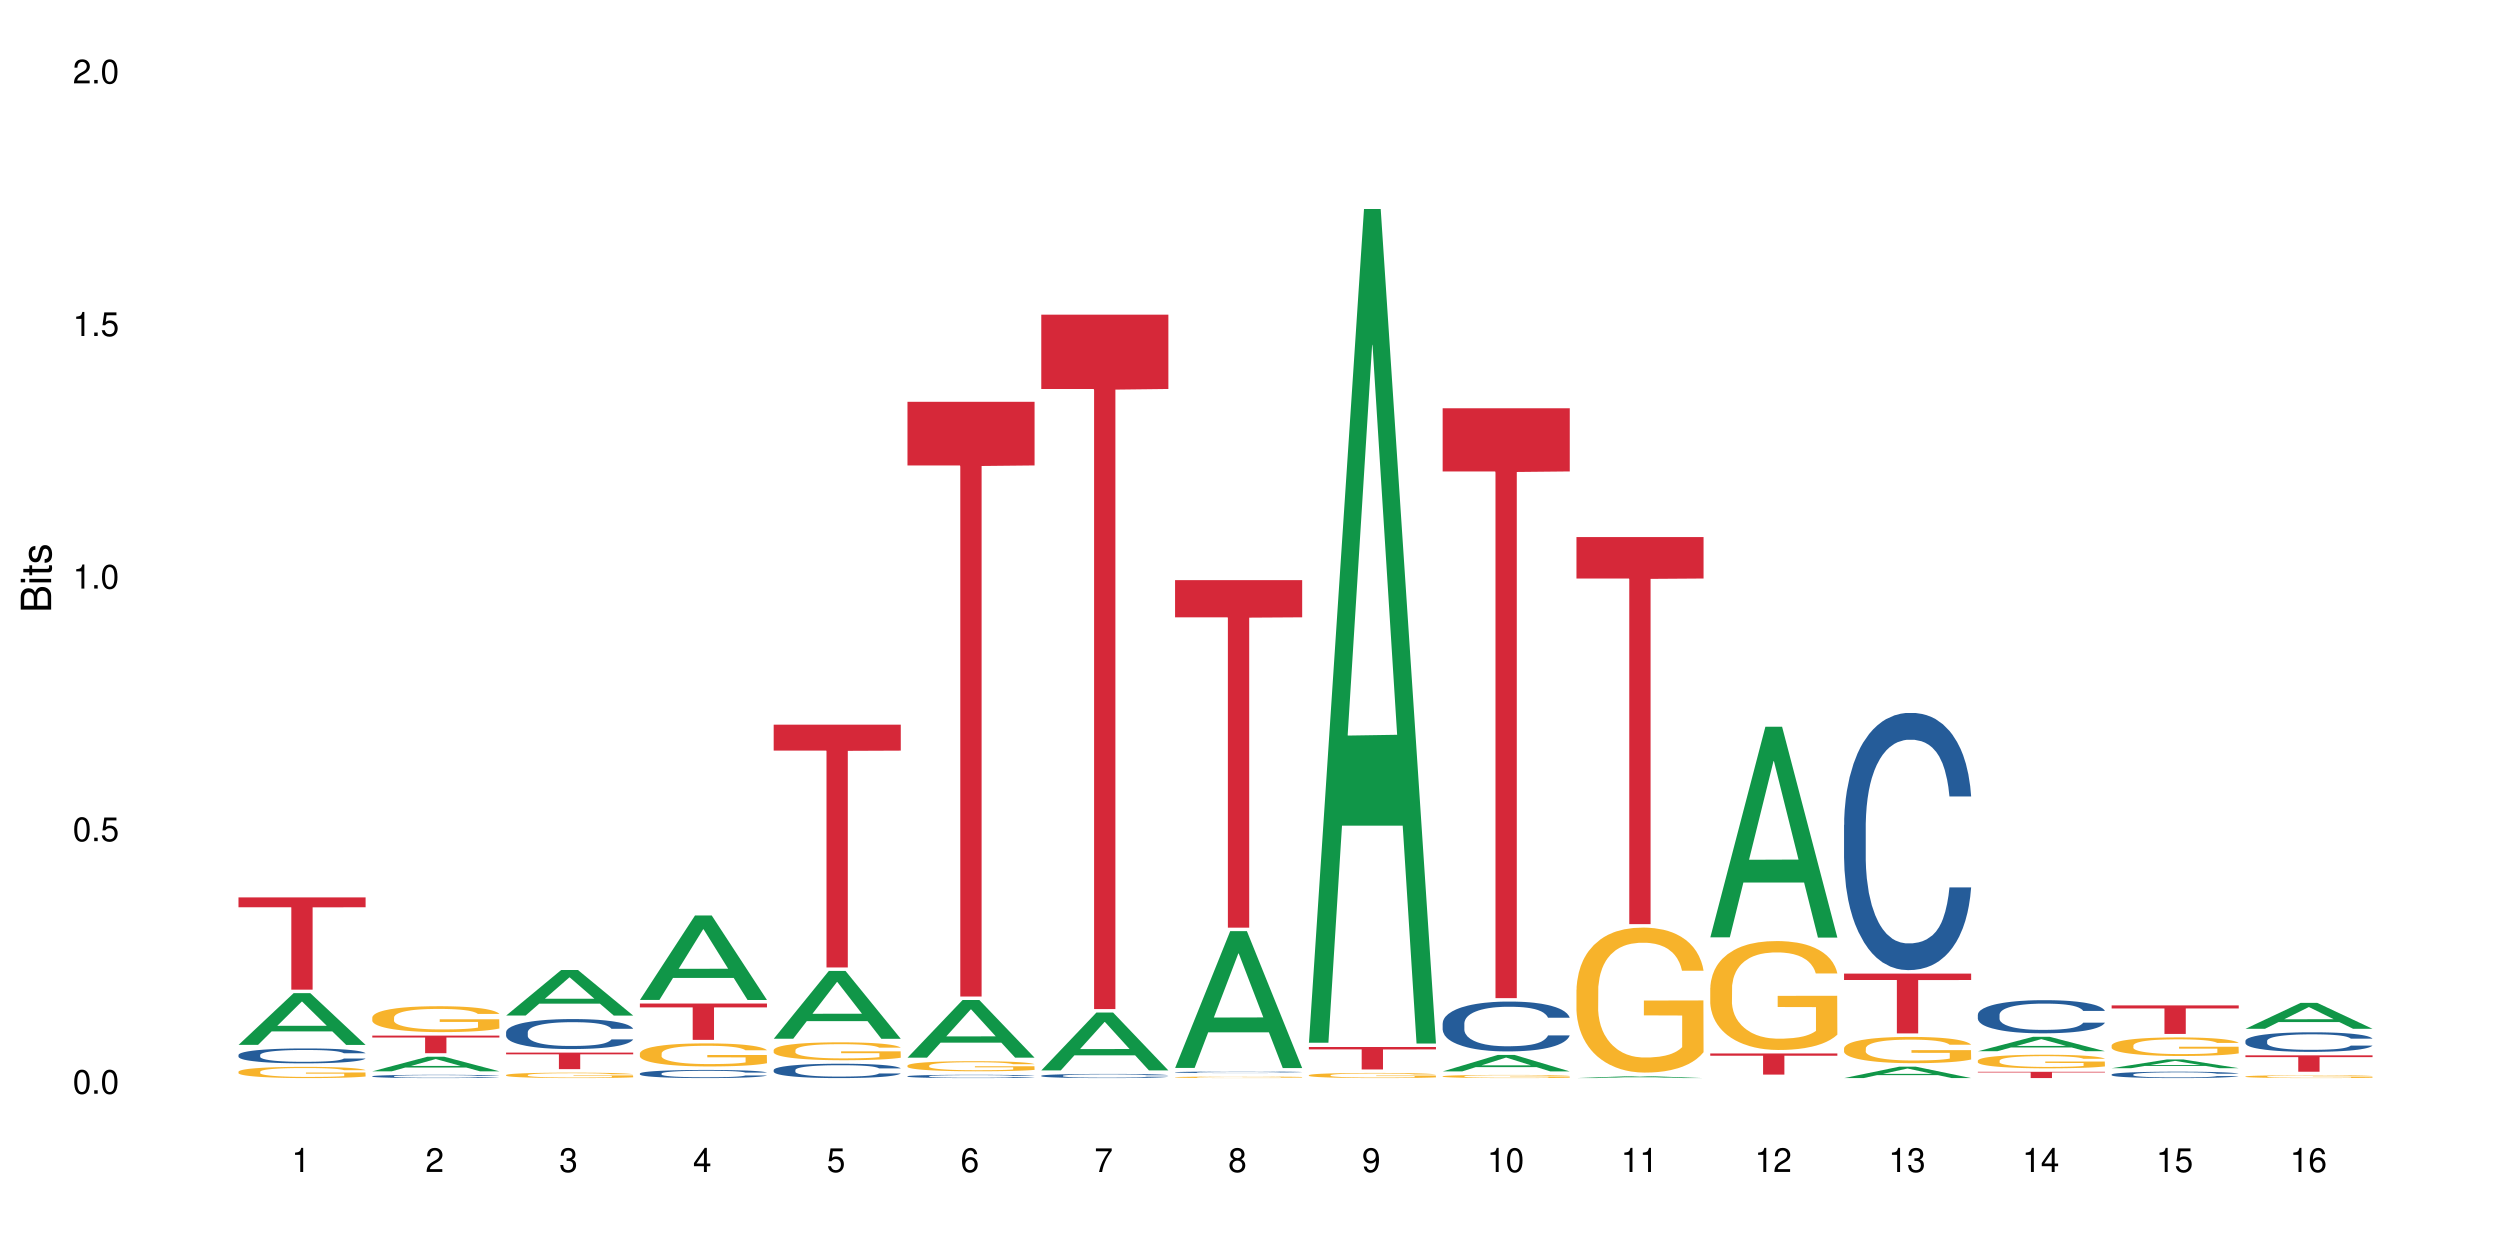 <?xml version="1.0" encoding="UTF-8"?>
<svg xmlns="http://www.w3.org/2000/svg" xmlns:xlink="http://www.w3.org/1999/xlink" width="720pt" height="360pt" viewBox="0 0 720 360" version="1.1">
<defs>
<g>
<symbol overflow="visible" id="glyph0-0">
<path style="stroke:none;" d=""/>
</symbol>
<symbol overflow="visible" id="glyph0-1">
<path style="stroke:none;" d="M 2.641 -6.938 C 2 -6.938 1.422 -6.656 1.078 -6.172 C 0.641 -5.562 0.406 -4.641 0.406 -3.359 C 0.406 -1.016 1.188 0.219 2.641 0.219 C 4.078 0.219 4.859 -1.016 4.859 -3.297 C 4.859 -4.641 4.656 -5.547 4.203 -6.172 C 3.844 -6.656 3.281 -6.938 2.641 -6.938 Z M 2.641 -6.188 C 3.547 -6.188 4 -5.25 4 -3.375 C 4 -1.406 3.562 -0.484 2.625 -0.484 C 1.734 -0.484 1.281 -1.438 1.281 -3.344 C 1.281 -5.25 1.734 -6.188 2.641 -6.188 Z M 2.641 -6.188 "/>
</symbol>
<symbol overflow="visible" id="glyph0-2">
<path style="stroke:none;" d="M 1.828 -1 L 0.828 -1 L 0.828 0 L 1.828 0 Z M 1.828 -1 "/>
</symbol>
<symbol overflow="visible" id="glyph0-3">
<path style="stroke:none;" d="M 4.562 -6.797 L 1.062 -6.797 L 0.547 -3.094 L 1.328 -3.094 C 1.719 -3.562 2.047 -3.734 2.578 -3.734 C 3.484 -3.734 4.062 -3.109 4.062 -2.094 C 4.062 -1.125 3.484 -0.531 2.578 -0.531 C 1.828 -0.531 1.375 -0.906 1.188 -1.672 L 0.328 -1.672 C 0.453 -1.109 0.547 -0.844 0.75 -0.594 C 1.125 -0.078 1.828 0.219 2.594 0.219 C 3.969 0.219 4.922 -0.781 4.922 -2.219 C 4.922 -3.562 4.031 -4.484 2.719 -4.484 C 2.25 -4.484 1.859 -4.359 1.469 -4.062 L 1.734 -5.969 L 4.562 -5.969 Z M 4.562 -6.797 "/>
</symbol>
<symbol overflow="visible" id="glyph0-4">
<path style="stroke:none;" d="M 2.484 -4.938 L 2.484 0 L 3.328 0 L 3.328 -6.938 L 2.766 -6.938 C 2.469 -5.875 2.281 -5.734 0.984 -5.562 L 0.984 -4.938 Z M 2.484 -4.938 "/>
</symbol>
<symbol overflow="visible" id="glyph0-5">
<path style="stroke:none;" d="M 4.859 -0.828 L 1.281 -0.828 C 1.359 -1.406 1.672 -1.781 2.5 -2.281 L 3.469 -2.828 C 4.406 -3.344 4.906 -4.062 4.906 -4.906 C 4.906 -5.484 4.672 -6.031 4.266 -6.406 C 3.859 -6.766 3.375 -6.938 2.719 -6.938 C 1.859 -6.938 1.219 -6.625 0.844 -6.031 C 0.609 -5.672 0.5 -5.234 0.484 -4.531 L 1.328 -4.531 C 1.359 -5.016 1.406 -5.281 1.531 -5.516 C 1.75 -5.938 2.188 -6.203 2.703 -6.203 C 3.469 -6.203 4.031 -5.641 4.031 -4.891 C 4.031 -4.344 3.719 -3.859 3.125 -3.516 L 2.234 -3 C 0.812 -2.172 0.406 -1.531 0.328 -0.016 L 4.859 -0.016 Z M 4.859 -0.828 "/>
</symbol>
<symbol overflow="visible" id="glyph0-6">
<path style="stroke:none;" d="M 2.125 -3.188 L 2.578 -3.188 C 3.5 -3.188 3.984 -2.766 3.984 -1.922 C 3.984 -1.062 3.469 -0.531 2.594 -0.531 C 1.656 -0.531 1.203 -1 1.156 -2.016 L 0.312 -2.016 C 0.344 -1.453 0.438 -1.094 0.609 -0.781 C 0.953 -0.109 1.625 0.219 2.547 0.219 C 3.953 0.219 4.859 -0.625 4.859 -1.938 C 4.859 -2.828 4.516 -3.297 3.703 -3.594 C 4.344 -3.844 4.656 -4.328 4.656 -5.031 C 4.656 -6.219 3.875 -6.938 2.578 -6.938 C 1.203 -6.938 0.484 -6.172 0.453 -4.703 L 1.297 -4.703 C 1.312 -5.125 1.344 -5.359 1.453 -5.578 C 1.641 -5.969 2.062 -6.203 2.594 -6.203 C 3.344 -6.203 3.797 -5.75 3.797 -5 C 3.797 -4.516 3.609 -4.219 3.25 -4.047 C 3.016 -3.953 2.703 -3.922 2.125 -3.906 Z M 2.125 -3.188 "/>
</symbol>
<symbol overflow="visible" id="glyph0-7">
<path style="stroke:none;" d="M 3.141 -1.672 L 3.141 0 L 3.984 0 L 3.984 -1.672 L 4.984 -1.672 L 4.984 -2.438 L 3.984 -2.438 L 3.984 -6.938 L 3.359 -6.938 L 0.266 -2.578 L 0.266 -1.672 Z M 3.141 -2.438 L 1 -2.438 L 3.141 -5.5 Z M 3.141 -2.438 "/>
</symbol>
<symbol overflow="visible" id="glyph0-8">
<path style="stroke:none;" d="M 4.781 -5.125 C 4.609 -6.266 3.891 -6.938 2.844 -6.938 C 2.094 -6.938 1.422 -6.578 1.031 -5.953 C 0.594 -5.266 0.406 -4.422 0.406 -3.172 C 0.406 -2 0.578 -1.25 0.984 -0.641 C 1.359 -0.078 1.953 0.219 2.703 0.219 C 3.984 0.219 4.922 -0.75 4.922 -2.094 C 4.922 -3.375 4.062 -4.281 2.844 -4.281 C 2.172 -4.281 1.641 -4.031 1.281 -3.516 C 1.281 -5.234 1.828 -6.188 2.797 -6.188 C 3.391 -6.188 3.797 -5.797 3.938 -5.125 Z M 2.734 -3.531 C 3.547 -3.531 4.062 -2.953 4.062 -2.031 C 4.062 -1.156 3.484 -0.531 2.703 -0.531 C 1.922 -0.531 1.328 -1.188 1.328 -2.078 C 1.328 -2.938 1.906 -3.531 2.734 -3.531 Z M 2.734 -3.531 "/>
</symbol>
<symbol overflow="visible" id="glyph0-9">
<path style="stroke:none;" d="M 4.984 -6.797 L 0.438 -6.797 L 0.438 -5.969 L 4.109 -5.969 C 2.5 -3.656 1.828 -2.234 1.328 0 L 2.219 0 C 2.594 -2.172 3.453 -4.047 4.984 -6.094 Z M 4.984 -6.797 "/>
</symbol>
<symbol overflow="visible" id="glyph0-10">
<path style="stroke:none;" d="M 3.75 -3.656 C 4.469 -4.094 4.688 -4.438 4.688 -5.078 C 4.688 -6.172 3.844 -6.938 2.641 -6.938 C 1.438 -6.938 0.594 -6.172 0.594 -5.094 C 0.594 -4.438 0.812 -4.094 1.516 -3.656 C 0.734 -3.266 0.359 -2.703 0.359 -1.922 C 0.359 -0.656 1.281 0.219 2.641 0.219 C 3.984 0.219 4.922 -0.656 4.922 -1.922 C 4.922 -2.703 4.531 -3.266 3.75 -3.656 Z M 2.641 -6.188 C 3.359 -6.188 3.812 -5.75 3.812 -5.062 C 3.812 -4.406 3.344 -3.984 2.641 -3.984 C 1.922 -3.984 1.453 -4.406 1.453 -5.078 C 1.453 -5.75 1.922 -6.188 2.641 -6.188 Z M 2.641 -3.266 C 3.484 -3.266 4.062 -2.719 4.062 -1.906 C 4.062 -1.078 3.484 -0.531 2.625 -0.531 C 1.797 -0.531 1.219 -1.094 1.219 -1.906 C 1.219 -2.719 1.781 -3.266 2.641 -3.266 Z M 2.641 -3.266 "/>
</symbol>
<symbol overflow="visible" id="glyph0-11">
<path style="stroke:none;" d="M 0.516 -1.578 C 0.672 -0.453 1.406 0.219 2.438 0.219 C 3.188 0.219 3.859 -0.141 4.266 -0.766 C 4.688 -1.453 4.891 -2.297 4.891 -3.547 C 4.891 -4.719 4.703 -5.453 4.312 -6.078 C 3.938 -6.641 3.344 -6.938 2.594 -6.938 C 1.297 -6.938 0.359 -5.969 0.359 -4.625 C 0.359 -3.344 1.234 -2.453 2.453 -2.453 C 3.094 -2.453 3.578 -2.672 4.016 -3.203 C 4 -1.484 3.469 -0.531 2.5 -0.531 C 1.906 -0.531 1.484 -0.906 1.359 -1.578 Z M 2.578 -6.203 C 3.375 -6.203 3.969 -5.531 3.969 -4.641 C 3.969 -3.797 3.391 -3.188 2.547 -3.188 C 1.734 -3.188 1.234 -3.766 1.234 -4.688 C 1.234 -5.562 1.797 -6.203 2.578 -6.203 Z M 2.578 -6.203 "/>
</symbol>
<symbol overflow="visible" id="glyph1-0">
<path style="stroke:none;" d=""/>
</symbol>
<symbol overflow="visible" id="glyph1-1">
<path style="stroke:none;" d="M 0 -0.953 L 0 -4.891 C 0 -5.719 -0.234 -6.344 -0.734 -6.797 C -1.188 -7.234 -1.812 -7.469 -2.5 -7.469 C -3.547 -7.469 -4.188 -7 -4.625 -5.875 C -4.984 -6.688 -5.625 -7.094 -6.531 -7.094 C -7.172 -7.094 -7.734 -6.859 -8.141 -6.391 C -8.562 -5.922 -8.75 -5.344 -8.75 -4.5 L -8.75 -0.953 Z M -4.984 -2.062 L -7.766 -2.062 L -7.766 -4.219 C -7.766 -4.844 -7.688 -5.203 -7.453 -5.5 C -7.219 -5.812 -6.859 -5.969 -6.375 -5.969 C -5.891 -5.969 -5.531 -5.812 -5.297 -5.5 C -5.062 -5.203 -4.984 -4.844 -4.984 -4.219 Z M -0.984 -2.062 L -4 -2.062 L -4 -4.781 C -4 -5.766 -3.438 -6.359 -2.484 -6.359 C -1.547 -6.359 -0.984 -5.766 -0.984 -4.781 Z M -0.984 -2.062 "/>
</symbol>
<symbol overflow="visible" id="glyph1-2">
<path style="stroke:none;" d="M -6.281 -1.797 L -6.281 -0.797 L 0 -0.797 L 0 -1.797 Z M -8.75 -1.797 L -8.75 -0.797 L -7.484 -0.797 L -7.484 -1.797 Z M -8.75 -1.797 "/>
</symbol>
<symbol overflow="visible" id="glyph1-3">
<path style="stroke:none;" d="M -6.281 -3.047 L -6.281 -2.016 L -8.016 -2.016 L -8.016 -1.016 L -6.281 -1.016 L -6.281 -0.172 L -5.469 -0.172 L -5.469 -1.016 L -0.719 -1.016 C -0.078 -1.016 0.281 -1.453 0.281 -2.234 C 0.281 -2.5 0.25 -2.719 0.188 -3.047 L -0.641 -3.047 C -0.609 -2.906 -0.594 -2.766 -0.594 -2.562 C -0.594 -2.141 -0.719 -2.016 -1.156 -2.016 L -5.469 -2.016 L -5.469 -3.047 Z M -6.281 -3.047 "/>
</symbol>
<symbol overflow="visible" id="glyph1-4">
<path style="stroke:none;" d="M -4.531 -5.25 C -5.766 -5.25 -6.469 -4.422 -6.469 -2.969 C -6.469 -1.516 -5.719 -0.562 -4.547 -0.562 C -3.562 -0.562 -3.094 -1.062 -2.734 -2.562 L -2.516 -3.484 C -2.344 -4.188 -2.094 -4.469 -1.641 -4.469 C -1.047 -4.469 -0.641 -3.875 -0.641 -3 C -0.641 -2.453 -0.797 -2 -1.062 -1.75 C -1.25 -1.594 -1.422 -1.531 -1.875 -1.469 L -1.875 -0.406 C -0.422 -0.453 0.281 -1.266 0.281 -2.922 C 0.281 -4.5 -0.5 -5.516 -1.719 -5.516 C -2.656 -5.516 -3.172 -4.984 -3.469 -3.734 L -3.703 -2.766 C -3.891 -1.953 -4.156 -1.609 -4.594 -1.609 C -5.188 -1.609 -5.547 -2.125 -5.547 -2.938 C -5.547 -3.75 -5.203 -4.172 -4.531 -4.203 Z M -4.531 -5.25 "/>
</symbol>
</g>
</defs>
<g id="surface6">
<rect x="0" y="0" width="720" height="360" style="fill:rgb(100%,100%,100%);fill-opacity:1;stroke:none;"/>
<path style=" stroke:none;fill-rule:nonzero;fill:rgb(6.275%,58.824%,28.235%);fill-opacity:1;" d="M 68.684 300.93 L 68.723 300.914 L 84.562 286.031 L 89.375 286.031 L 105.293 300.941 L 99.699 300.941 L 95.711 297.051 L 78.227 297.051 L 74.316 300.93 L 68.684 300.93 L 79.91 295.441 L 94.105 295.426 L 87.027 288.469 L 86.949 288.453 L 86.871 288.496 L 79.871 295.426 L 79.91 295.441 Z M 68.684 300.93 "/>
<path style=" stroke:none;fill-rule:nonzero;fill:rgb(14.51%,36.078%,60%);fill-opacity:1;" d="M 68.684 303.816 L 68.73 303.812 L 68.73 303.719 L 68.863 303.57 L 69.176 303.383 L 69.488 303.254 L 70.293 303.02 L 71.41 302.797 L 72.57 302.625 L 73.418 302.52 L 74.176 302.441 L 75.918 302.297 L 77.035 302.223 L 78.238 302.156 L 79.711 302.09 L 80.785 302.051 L 83.195 301.988 L 84.98 301.961 L 86.363 301.949 L 89.355 301.949 L 91.141 301.965 L 92.434 301.984 L 93.863 302.016 L 95.07 302.051 L 97.168 302.137 L 99.043 302.246 L 99.891 302.309 L 101.23 302.43 L 102.258 302.551 L 102.973 302.652 L 103.773 302.797 L 104.488 302.973 L 105.023 303.172 L 105.293 303.344 L 99.043 303.344 L 98.73 303.188 L 98.371 303.062 L 97.703 302.902 L 97.035 302.789 L 96.098 302.676 L 95.246 302.602 L 94.086 302.523 L 93.059 302.477 L 91.988 302.441 L 90.961 302.418 L 88.996 302.395 L 86.723 302.395 L 85.871 302.402 L 84.133 302.434 L 83.195 302.461 L 81.855 302.516 L 80.918 302.57 L 79.801 302.648 L 79.043 302.715 L 78.105 302.816 L 77.434 302.906 L 76.676 303.035 L 76.23 303.133 L 75.828 303.246 L 75.473 303.375 L 75.203 303.512 L 75.023 303.656 L 74.934 303.797 L 74.934 304.406 L 75.023 304.551 L 75.246 304.715 L 75.828 304.953 L 76.676 305.164 L 77.66 305.328 L 78.598 305.445 L 79.133 305.5 L 79.848 305.562 L 80.961 305.641 L 82.57 305.719 L 83.508 305.754 L 84.934 305.785 L 86.41 305.801 L 88.371 305.801 L 90.113 305.785 L 91.273 305.766 L 92.48 305.73 L 94.133 305.664 L 95.16 305.602 L 96.051 305.527 L 96.723 305.453 L 97.168 305.391 L 97.836 305.27 L 98.371 305.137 L 98.773 304.996 L 99.043 304.863 L 105.293 304.863 L 105.023 305.02 L 104.621 305.176 L 104.223 305.289 L 103.598 305.426 L 102.883 305.547 L 101.855 305.684 L 101.008 305.777 L 99.891 305.875 L 98.863 305.949 L 97.746 306.016 L 96.098 306.094 L 95.023 306.133 L 93.863 306.168 L 92.48 306.199 L 90.738 306.227 L 88.863 306.242 L 87.121 306.246 L 85.246 306.238 L 83.863 306.223 L 82.035 306.188 L 79.758 306.117 L 78.105 306.043 L 76.809 305.969 L 75.695 305.891 L 74.445 305.785 L 72.836 305.609 L 71.855 305.477 L 71.184 305.367 L 70.426 305.215 L 69.891 305.074 L 69.266 304.855 L 68.82 304.578 L 68.684 304.359 Z M 68.684 303.816 "/>
<path style=" stroke:none;fill-rule:nonzero;fill:rgb(96.863%,70.196%,16.863%);fill-opacity:1;" d="M 68.684 308.641 L 68.73 308.637 L 68.73 308.578 L 68.91 308.445 L 69.355 308.262 L 69.934 308.109 L 70.559 307.992 L 70.961 307.93 L 71.633 307.84 L 72.211 307.777 L 73.684 307.645 L 75.559 307.52 L 76.586 307.465 L 77.746 307.414 L 79.398 307.359 L 80.16 307.34 L 82.48 307.289 L 85.113 307.262 L 88.016 307.254 L 89.355 307.254 L 91.184 307.266 L 93.684 307.301 L 95.113 307.328 L 96.23 307.359 L 97.391 307.398 L 98.82 307.457 L 100.16 307.527 L 101.23 307.598 L 102.301 307.688 L 103.195 307.781 L 103.953 307.887 L 104.621 308.008 L 105.023 308.113 L 105.293 308.215 L 99.086 308.215 L 98.73 308.113 L 98.328 308.035 L 97.66 307.938 L 96.988 307.863 L 96.32 307.809 L 95.07 307.73 L 93.996 307.684 L 92.66 307.645 L 91.363 307.617 L 89.891 307.598 L 88.996 307.594 L 86.633 307.594 L 84.488 307.613 L 83.238 307.637 L 82.348 307.66 L 81.098 307.703 L 80.336 307.742 L 79.891 307.766 L 78.551 307.855 L 77.66 307.938 L 77.168 307.996 L 76.543 308.082 L 76.098 308.164 L 75.605 308.281 L 75.336 308.371 L 74.98 308.57 L 74.934 309.105 L 75.07 309.215 L 75.336 309.336 L 75.695 309.445 L 76.23 309.555 L 76.766 309.641 L 77.703 309.758 L 78.508 309.836 L 79.133 309.883 L 80.336 309.965 L 80.828 309.992 L 81.988 310.043 L 83.195 310.086 L 84.668 310.121 L 85.785 310.141 L 87.57 310.152 L 89.848 310.152 L 92.523 310.137 L 94.223 310.113 L 95.383 310.09 L 96.141 310.066 L 97.078 310.035 L 97.746 310.008 L 98.371 309.973 L 99.133 309.922 L 99.133 309.215 L 88.105 309.215 L 88.105 308.883 L 105.246 308.879 L 105.293 310.035 L 104.355 310.117 L 103.195 310.191 L 102.078 310.25 L 100.918 310.301 L 99.266 310.359 L 97.926 310.395 L 95.871 310.434 L 93.996 310.461 L 92.035 310.48 L 90.293 310.488 L 88.238 310.492 L 86.41 310.484 L 84.445 310.469 L 82.883 310.445 L 81.453 310.414 L 80.023 310.375 L 78.238 310.312 L 77.078 310.262 L 75.871 310.203 L 74.668 310.129 L 73.598 310.047 L 72.883 309.984 L 72.168 309.914 L 71.41 309.824 L 70.695 309.727 L 70.16 309.633 L 69.668 309.531 L 69.309 309.434 L 68.953 309.301 L 68.773 309.191 L 68.684 309.102 Z M 68.684 308.641 "/>
<path style=" stroke:none;fill-rule:nonzero;fill:rgb(83.922%,15.686%,22.353%);fill-opacity:1;" d="M 68.684 258.449 L 105.293 258.449 L 105.293 261.293 L 90.035 261.316 L 90.035 285.027 L 83.898 285.027 L 83.898 261.344 L 83.809 261.293 L 68.684 261.293 Z M 68.684 258.449 "/>
<path style=" stroke:none;fill-rule:nonzero;fill:rgb(6.275%,58.824%,28.235%);fill-opacity:1;" d="M 107.219 308.535 L 107.258 308.531 L 123.098 304.332 L 127.906 304.332 L 143.824 308.539 L 138.234 308.539 L 134.242 307.441 L 116.762 307.441 L 112.852 308.535 L 107.219 308.535 L 118.441 306.984 L 132.641 306.98 L 125.562 305.02 L 125.484 305.016 L 125.406 305.027 L 118.402 306.98 L 118.441 306.984 Z M 107.219 308.535 "/>
<path style=" stroke:none;fill-rule:nonzero;fill:rgb(14.51%,36.078%,60%);fill-opacity:1;" d="M 107.219 309.957 L 107.262 309.953 L 107.262 309.934 L 107.398 309.902 L 107.711 309.859 L 108.023 309.832 L 108.824 309.781 L 109.941 309.73 L 111.102 309.691 L 111.949 309.668 L 112.711 309.652 L 114.449 309.621 L 115.566 309.602 L 116.773 309.59 L 118.246 309.574 L 119.316 309.566 L 121.727 309.551 L 123.512 309.547 L 124.898 309.543 L 127.887 309.543 L 129.676 309.547 L 130.969 309.551 L 132.398 309.559 L 133.602 309.566 L 135.699 309.586 L 137.574 309.609 L 138.422 309.621 L 139.762 309.648 L 140.789 309.676 L 141.504 309.699 L 142.309 309.73 L 143.023 309.77 L 143.559 309.812 L 143.824 309.852 L 137.574 309.852 L 137.262 309.816 L 136.906 309.789 L 136.234 309.754 L 135.566 309.727 L 134.629 309.703 L 133.781 309.688 L 132.621 309.672 L 131.594 309.66 L 130.523 309.652 L 129.496 309.648 L 127.531 309.641 L 125.254 309.641 L 124.406 309.645 L 122.664 309.648 L 121.727 309.656 L 120.387 309.668 L 119.449 309.68 L 118.336 309.695 L 117.574 309.711 L 116.637 309.734 L 115.969 309.754 L 115.211 309.781 L 114.762 309.805 L 114.363 309.828 L 114.004 309.859 L 113.738 309.887 L 113.559 309.918 L 113.469 309.949 L 113.469 310.086 L 113.559 310.117 L 113.781 310.152 L 114.363 310.207 L 115.211 310.25 L 116.191 310.289 L 117.129 310.312 L 117.664 310.328 L 118.379 310.34 L 119.496 310.359 L 121.102 310.375 L 122.039 310.383 L 123.469 310.391 L 128.648 310.391 L 129.809 310.383 L 131.012 310.379 L 132.664 310.363 L 133.691 310.348 L 134.586 310.332 L 135.254 310.316 L 135.699 310.301 L 136.371 310.273 L 136.906 310.246 L 137.309 310.215 L 137.574 310.188 L 143.824 310.188 L 143.559 310.219 L 143.156 310.254 L 142.754 310.281 L 142.129 310.309 L 141.414 310.336 L 140.387 310.367 L 139.539 310.387 L 138.422 310.41 L 137.398 310.426 L 136.281 310.441 L 134.629 310.457 L 133.559 310.465 L 132.398 310.473 L 131.012 310.48 L 129.273 310.488 L 127.398 310.488 L 125.656 310.492 L 123.781 310.488 L 122.398 310.484 L 120.566 310.477 L 118.289 310.461 L 116.637 310.445 L 115.344 310.43 L 114.227 310.414 L 112.977 310.391 L 111.371 310.352 L 110.387 310.32 L 109.719 310.297 L 108.961 310.262 L 108.426 310.234 L 107.801 310.184 L 107.352 310.121 L 107.219 310.074 Z M 107.219 309.957 "/>
<path style=" stroke:none;fill-rule:nonzero;fill:rgb(96.863%,70.196%,16.863%);fill-opacity:1;" d="M 107.219 292.984 L 107.262 292.98 L 107.262 292.844 L 107.441 292.535 L 107.887 292.113 L 108.469 291.766 L 109.094 291.492 L 109.496 291.352 L 110.164 291.148 L 110.746 290.996 L 112.219 290.691 L 114.094 290.402 L 115.121 290.281 L 116.281 290.164 L 117.934 290.035 L 118.691 289.988 L 121.012 289.879 L 123.648 289.812 L 126.551 289.789 L 127.887 289.797 L 129.719 289.824 L 132.219 289.898 L 133.648 289.969 L 134.762 290.035 L 135.922 290.125 L 137.352 290.262 L 138.691 290.426 L 139.762 290.586 L 140.836 290.793 L 141.727 291.012 L 142.484 291.25 L 143.156 291.535 L 143.559 291.773 L 143.824 292.012 L 137.621 292.012 L 137.262 291.773 L 136.859 291.59 L 136.191 291.363 L 135.523 291.199 L 134.852 291.07 L 133.602 290.895 L 132.531 290.785 L 131.191 290.691 L 129.898 290.629 L 128.426 290.586 L 127.531 290.574 L 125.164 290.574 L 123.023 290.621 L 121.773 290.676 L 120.879 290.73 L 119.629 290.832 L 118.871 290.914 L 118.426 290.969 L 117.086 291.18 L 116.191 291.371 L 115.699 291.5 L 115.074 291.707 L 114.629 291.891 L 114.137 292.16 L 113.871 292.367 L 113.512 292.828 L 113.469 294.055 L 113.602 294.312 L 113.871 294.594 L 114.227 294.84 L 114.762 295.098 L 115.301 295.297 L 116.238 295.562 L 117.039 295.738 L 117.664 295.855 L 118.871 296.039 L 119.363 296.098 L 120.523 296.223 L 121.727 296.316 L 123.199 296.398 L 124.316 296.441 L 126.102 296.473 L 128.379 296.473 L 131.059 296.434 L 132.754 296.379 L 133.914 296.324 L 134.672 296.277 L 135.609 296.203 L 136.281 296.133 L 136.906 296.059 L 137.664 295.941 L 137.664 294.312 L 126.637 294.309 L 126.637 293.543 L 143.781 293.539 L 143.824 296.203 L 142.887 296.387 L 141.727 296.562 L 140.609 296.699 L 139.449 296.816 L 137.797 296.945 L 136.461 297.027 L 134.406 297.121 L 132.531 297.184 L 130.566 297.223 L 128.824 297.242 L 126.773 297.25 L 124.941 297.238 L 122.977 297.195 L 121.414 297.141 L 119.988 297.074 L 118.559 296.984 L 116.773 296.844 L 115.613 296.727 L 114.406 296.582 L 113.199 296.414 L 112.129 296.23 L 111.414 296.086 L 110.699 295.922 L 109.941 295.719 L 109.227 295.484 L 108.691 295.273 L 108.199 295.035 L 107.844 294.812 L 107.488 294.504 L 107.309 294.262 L 107.219 294.047 Z M 107.219 292.984 "/>
<path style=" stroke:none;fill-rule:nonzero;fill:rgb(83.922%,15.686%,22.353%);fill-opacity:1;" d="M 107.219 298.258 L 143.824 298.258 L 143.824 298.801 L 128.57 298.805 L 128.57 303.328 L 122.43 303.328 L 122.43 298.809 L 122.344 298.801 L 107.219 298.801 Z M 107.219 298.258 "/>
<path style=" stroke:none;fill-rule:nonzero;fill:rgb(6.275%,58.824%,28.235%);fill-opacity:1;" d="M 145.754 292.477 L 145.793 292.465 L 161.629 279.352 L 166.441 279.352 L 182.359 292.488 L 176.766 292.488 L 172.777 289.062 L 155.293 289.062 L 151.383 292.477 L 145.754 292.477 L 156.977 287.641 L 171.172 287.629 L 164.094 281.5 L 164.016 281.484 L 163.938 281.523 L 156.938 287.629 L 156.977 287.641 Z M 145.754 292.477 "/>
<path style=" stroke:none;fill-rule:nonzero;fill:rgb(14.51%,36.078%,60%);fill-opacity:1;" d="M 145.754 297.254 L 145.797 297.246 L 145.797 297.055 L 145.93 296.758 L 146.242 296.379 L 146.555 296.117 L 147.359 295.652 L 148.477 295.199 L 149.637 294.852 L 150.484 294.648 L 151.242 294.492 L 152.984 294.199 L 154.102 294.047 L 155.305 293.914 L 156.777 293.781 L 157.852 293.699 L 160.262 293.574 L 162.047 293.52 L 163.43 293.496 L 166.422 293.496 L 168.207 293.527 L 169.5 293.566 L 170.93 293.629 L 172.137 293.699 L 174.234 293.875 L 176.109 294.094 L 176.957 294.223 L 178.297 294.465 L 179.324 294.703 L 180.039 294.91 L 180.84 295.199 L 181.555 295.555 L 182.09 295.957 L 182.359 296.297 L 176.109 296.297 L 175.797 295.984 L 175.438 295.738 L 174.77 295.414 L 174.102 295.184 L 173.164 294.957 L 172.312 294.805 L 171.152 294.656 L 170.125 294.562 L 169.055 294.492 L 168.027 294.441 L 166.062 294.395 L 163.789 294.395 L 162.938 294.41 L 161.199 294.473 L 160.262 294.531 L 158.922 294.641 L 157.984 294.742 L 156.867 294.902 L 156.109 295.035 L 155.172 295.242 L 154.504 295.422 L 153.742 295.684 L 153.297 295.879 L 152.895 296.102 L 152.539 296.363 L 152.27 296.637 L 152.09 296.93 L 152.004 297.215 L 152.004 298.438 L 152.09 298.723 L 152.316 299.055 L 152.895 299.535 L 153.742 299.953 L 154.727 300.285 L 155.664 300.523 L 156.199 300.633 L 156.914 300.758 L 158.027 300.918 L 159.637 301.074 L 160.574 301.137 L 162 301.203 L 163.477 301.234 L 165.438 301.234 L 167.18 301.203 L 168.34 301.164 L 169.547 301.098 L 171.199 300.965 L 172.227 300.84 L 173.117 300.688 L 173.789 300.539 L 174.234 300.414 L 174.902 300.168 L 175.438 299.898 L 175.84 299.621 L 176.109 299.355 L 182.359 299.355 L 182.09 299.672 L 181.688 299.977 L 181.289 300.207 L 180.664 300.484 L 179.949 300.727 L 178.922 301.004 L 178.074 301.188 L 176.957 301.383 L 175.93 301.535 L 174.812 301.668 L 173.164 301.824 L 172.09 301.906 L 170.93 301.977 L 169.547 302.039 L 167.805 302.094 L 165.93 302.125 L 164.188 302.133 L 162.312 302.117 L 160.93 302.086 L 159.102 302.016 L 156.824 301.871 L 155.172 301.723 L 153.879 301.574 L 152.762 301.414 L 151.512 301.203 L 149.902 300.855 L 148.922 300.586 L 148.254 300.363 L 147.492 300.059 L 146.957 299.781 L 146.332 299.34 L 145.887 298.777 L 145.754 298.344 Z M 145.754 297.254 "/>
<path style=" stroke:none;fill-rule:nonzero;fill:rgb(96.863%,70.196%,16.863%);fill-opacity:1;" d="M 145.754 309.594 L 145.797 309.594 L 145.797 309.566 L 145.977 309.5 L 146.422 309.414 L 147.004 309.34 L 147.629 309.281 L 148.027 309.254 L 148.699 309.211 L 149.277 309.18 L 150.754 309.113 L 152.629 309.055 L 153.652 309.027 L 154.816 309.004 L 156.465 308.977 L 157.227 308.965 L 159.547 308.941 L 162.18 308.93 L 165.082 308.926 L 166.422 308.926 L 168.25 308.934 L 170.75 308.949 L 172.18 308.961 L 173.297 308.977 L 174.457 308.996 L 175.887 309.023 L 177.227 309.059 L 178.297 309.094 L 179.367 309.137 L 180.262 309.18 L 181.02 309.23 L 181.688 309.289 L 182.09 309.34 L 182.359 309.391 L 176.152 309.391 L 175.797 309.34 L 175.395 309.301 L 174.727 309.254 L 174.055 309.223 L 173.387 309.195 L 172.137 309.156 L 171.062 309.133 L 169.727 309.113 L 168.43 309.102 L 166.957 309.094 L 166.062 309.09 L 163.699 309.09 L 161.555 309.098 L 160.305 309.109 L 159.414 309.121 L 158.164 309.145 L 157.402 309.16 L 156.957 309.172 L 155.617 309.215 L 154.727 309.258 L 154.234 309.285 L 153.609 309.328 L 153.164 309.367 L 152.672 309.422 L 152.402 309.465 L 152.047 309.562 L 152.004 309.82 L 152.137 309.875 L 152.402 309.934 L 152.762 309.984 L 153.297 310.039 L 153.832 310.082 L 154.77 310.137 L 155.574 310.172 L 156.199 310.199 L 157.402 310.238 L 157.895 310.25 L 159.055 310.273 L 160.262 310.297 L 161.734 310.312 L 162.852 310.32 L 164.637 310.328 L 166.914 310.328 L 169.59 310.32 L 171.289 310.309 L 172.449 310.297 L 173.207 310.285 L 174.145 310.27 L 174.812 310.258 L 175.438 310.242 L 176.199 310.215 L 176.199 309.875 L 165.172 309.875 L 165.172 309.715 L 182.312 309.711 L 182.359 310.27 L 181.422 310.309 L 180.262 310.348 L 179.145 310.375 L 177.984 310.398 L 176.332 310.426 L 174.992 310.445 L 172.938 310.465 L 171.062 310.477 L 169.102 310.484 L 167.359 310.488 L 165.305 310.492 L 163.477 310.488 L 161.512 310.48 L 159.949 310.469 L 158.52 310.453 L 157.09 310.434 L 155.305 310.406 L 154.145 310.383 L 152.941 310.352 L 151.734 310.316 L 150.664 310.277 L 149.949 310.246 L 149.234 310.211 L 148.477 310.168 L 147.762 310.121 L 147.227 310.078 L 146.734 310.027 L 146.379 309.98 L 146.02 309.914 L 145.84 309.863 L 145.754 309.82 Z M 145.754 309.594 "/>
<path style=" stroke:none;fill-rule:nonzero;fill:rgb(83.922%,15.686%,22.353%);fill-opacity:1;" d="M 145.754 303.141 L 182.359 303.141 L 182.359 303.652 L 167.102 303.656 L 167.102 307.918 L 160.965 307.918 L 160.965 303.66 L 160.875 303.652 L 145.754 303.652 Z M 145.754 303.141 "/>
<path style=" stroke:none;fill-rule:nonzero;fill:rgb(6.275%,58.824%,28.235%);fill-opacity:1;" d="M 184.285 287.98 L 184.324 287.961 L 200.164 263.652 L 204.973 263.652 L 220.891 288.004 L 215.301 288.004 L 211.309 281.648 L 193.828 281.648 L 189.918 287.98 L 184.285 287.98 L 195.512 279.02 L 209.707 278.996 L 202.629 267.633 L 202.551 267.609 L 202.473 267.68 L 195.473 278.996 L 195.512 279.02 Z M 184.285 287.98 "/>
<path style=" stroke:none;fill-rule:nonzero;fill:rgb(14.51%,36.078%,60%);fill-opacity:1;" d="M 184.285 309.168 L 184.332 309.164 L 184.332 309.113 L 184.465 309.031 L 184.777 308.93 L 185.09 308.859 L 185.895 308.73 L 187.008 308.609 L 188.168 308.516 L 189.016 308.461 L 189.777 308.418 L 191.516 308.34 L 192.633 308.297 L 193.84 308.262 L 195.312 308.223 L 196.383 308.203 L 198.793 308.168 L 200.578 308.152 L 201.965 308.148 L 204.953 308.148 L 206.742 308.156 L 208.035 308.168 L 209.465 308.184 L 210.668 308.203 L 212.766 308.25 L 214.641 308.309 L 215.492 308.344 L 216.828 308.41 L 217.855 308.477 L 218.57 308.531 L 219.375 308.609 L 220.09 308.707 L 220.625 308.816 L 220.891 308.906 L 214.641 308.906 L 214.328 308.82 L 213.973 308.754 L 213.305 308.668 L 212.633 308.605 L 211.695 308.543 L 210.848 308.504 L 209.688 308.461 L 208.66 308.438 L 207.59 308.418 L 206.562 308.406 L 204.598 308.391 L 202.32 308.391 L 201.473 308.395 L 199.73 308.414 L 198.793 308.43 L 197.453 308.457 L 196.516 308.484 L 195.402 308.527 L 194.641 308.566 L 193.703 308.621 L 193.035 308.672 L 192.277 308.742 L 191.828 308.793 L 191.43 308.855 L 191.07 308.926 L 190.805 309 L 190.625 309.078 L 190.535 309.156 L 190.535 309.488 L 190.625 309.566 L 190.848 309.656 L 191.43 309.785 L 192.277 309.898 L 193.258 309.988 L 194.195 310.055 L 194.73 310.086 L 195.445 310.117 L 196.562 310.16 L 198.168 310.203 L 199.105 310.223 L 200.535 310.238 L 202.008 310.246 L 203.973 310.246 L 205.715 310.238 L 206.875 310.227 L 208.078 310.211 L 209.73 310.176 L 210.758 310.141 L 211.652 310.098 L 212.32 310.059 L 212.766 310.023 L 213.438 309.957 L 213.973 309.887 L 214.375 309.809 L 214.641 309.738 L 220.891 309.738 L 220.625 309.824 L 220.223 309.906 L 219.82 309.969 L 219.195 310.043 L 218.48 310.109 L 217.453 310.184 L 216.605 310.234 L 215.492 310.289 L 214.465 310.328 L 213.348 310.363 L 211.695 310.406 L 210.625 310.43 L 209.465 310.449 L 208.078 310.465 L 206.34 310.48 L 204.465 310.488 L 202.723 310.492 L 200.848 310.488 L 199.465 310.477 L 197.633 310.457 L 195.355 310.422 L 193.703 310.379 L 192.41 310.34 L 191.293 310.297 L 190.043 310.238 L 188.438 310.145 L 187.457 310.07 L 186.785 310.012 L 186.027 309.926 L 185.492 309.852 L 184.867 309.734 L 184.418 309.582 L 184.285 309.461 Z M 184.285 309.168 "/>
<path style=" stroke:none;fill-rule:nonzero;fill:rgb(96.863%,70.196%,16.863%);fill-opacity:1;" d="M 184.285 303.34 L 184.332 303.336 L 184.332 303.215 L 184.508 302.941 L 184.957 302.562 L 185.535 302.254 L 186.16 302.012 L 186.562 301.883 L 187.23 301.699 L 187.812 301.566 L 189.285 301.293 L 191.16 301.039 L 192.188 300.93 L 193.348 300.828 L 195 300.711 L 195.758 300.668 L 198.078 300.57 L 200.715 300.512 L 203.617 300.492 L 204.953 300.5 L 206.785 300.523 L 209.285 300.59 L 210.715 300.652 L 211.828 300.711 L 212.992 300.789 L 214.418 300.91 L 215.758 301.059 L 216.828 301.203 L 217.902 301.387 L 218.793 301.578 L 219.555 301.793 L 220.223 302.047 L 220.625 302.258 L 220.891 302.473 L 214.688 302.473 L 214.328 302.258 L 213.93 302.098 L 213.258 301.895 L 212.59 301.75 L 211.918 301.633 L 210.668 301.477 L 209.598 301.379 L 208.258 301.293 L 206.965 301.238 L 205.492 301.203 L 204.598 301.191 L 202.23 301.191 L 200.09 301.234 L 198.84 301.281 L 197.945 301.332 L 196.695 301.422 L 195.938 301.496 L 195.492 301.543 L 194.152 301.73 L 193.258 301.902 L 192.766 302.016 L 192.141 302.199 L 191.695 302.363 L 191.203 302.605 L 190.938 302.789 L 190.578 303.199 L 190.535 304.293 L 190.668 304.523 L 190.938 304.773 L 191.293 304.992 L 191.828 305.223 L 192.367 305.398 L 193.305 305.637 L 194.105 305.793 L 194.73 305.898 L 195.938 306.062 L 196.43 306.117 L 197.59 306.227 L 198.793 306.309 L 200.266 306.383 L 201.383 306.418 L 203.168 306.449 L 205.445 306.449 L 208.125 306.414 L 209.82 306.363 L 210.98 306.316 L 211.742 306.273 L 212.68 306.207 L 213.348 306.145 L 213.973 306.078 L 214.73 305.977 L 214.73 304.523 L 203.703 304.52 L 203.703 303.84 L 220.848 303.832 L 220.891 306.207 L 219.953 306.371 L 218.793 306.527 L 217.68 306.648 L 216.516 306.754 L 214.867 306.867 L 213.527 306.941 L 211.473 307.027 L 209.598 307.082 L 207.633 307.117 L 205.891 307.137 L 203.84 307.141 L 202.008 307.129 L 200.043 307.094 L 198.48 307.047 L 197.055 306.984 L 195.625 306.906 L 193.84 306.777 L 192.68 306.676 L 191.473 306.547 L 190.266 306.395 L 189.195 306.23 L 188.48 306.105 L 187.77 305.957 L 187.008 305.777 L 186.293 305.57 L 185.758 305.383 L 185.27 305.168 L 184.91 304.969 L 184.555 304.695 L 184.375 304.477 L 184.285 304.289 Z M 184.285 303.34 "/>
<path style=" stroke:none;fill-rule:nonzero;fill:rgb(83.922%,15.686%,22.353%);fill-opacity:1;" d="M 184.285 289.012 L 220.891 289.012 L 220.891 290.133 L 205.637 290.141 L 205.637 299.488 L 199.496 299.488 L 199.496 290.152 L 199.41 290.133 L 184.285 290.133 Z M 184.285 289.012 "/>
<path style=" stroke:none;fill-rule:nonzero;fill:rgb(6.275%,58.824%,28.235%);fill-opacity:1;" d="M 222.82 299.164 L 222.859 299.145 L 238.699 279.629 L 243.508 279.629 L 259.426 299.184 L 253.832 299.184 L 249.844 294.078 L 232.363 294.078 L 228.449 299.164 L 222.82 299.164 L 234.043 291.969 L 248.238 291.949 L 241.16 282.824 L 241.082 282.805 L 241.004 282.859 L 234.004 291.949 L 234.043 291.969 Z M 222.82 299.164 "/>
<path style=" stroke:none;fill-rule:nonzero;fill:rgb(14.51%,36.078%,60%);fill-opacity:1;" d="M 222.82 308.156 L 222.863 308.152 L 222.863 308.062 L 222.996 307.918 L 223.309 307.734 L 223.621 307.609 L 224.426 307.387 L 225.543 307.172 L 226.703 307.008 L 227.551 306.906 L 228.309 306.832 L 230.051 306.691 L 231.168 306.621 L 232.371 306.555 L 233.844 306.492 L 234.918 306.453 L 237.328 306.395 L 239.113 306.367 L 240.496 306.355 L 243.488 306.355 L 245.273 306.371 L 246.57 306.391 L 247.996 306.422 L 249.203 306.453 L 251.301 306.539 L 253.176 306.645 L 254.023 306.703 L 255.363 306.82 L 256.391 306.934 L 257.105 307.031 L 257.906 307.172 L 258.621 307.344 L 259.156 307.535 L 259.426 307.699 L 253.176 307.699 L 252.863 307.547 L 252.508 307.43 L 251.836 307.273 L 251.168 307.164 L 250.23 307.055 L 249.383 306.984 L 248.219 306.91 L 247.195 306.867 L 246.121 306.832 L 245.094 306.809 L 243.133 306.789 L 240.855 306.789 L 240.008 306.793 L 238.266 306.824 L 237.328 306.852 L 235.988 306.906 L 235.051 306.953 L 233.934 307.027 L 233.176 307.094 L 232.238 307.191 L 231.57 307.277 L 230.809 307.402 L 230.363 307.496 L 229.961 307.605 L 229.605 307.727 L 229.336 307.859 L 229.156 308 L 229.07 308.137 L 229.07 308.723 L 229.156 308.859 L 229.383 309.016 L 229.961 309.246 L 230.809 309.449 L 231.793 309.605 L 232.73 309.719 L 233.266 309.773 L 233.98 309.832 L 235.094 309.91 L 236.703 309.984 L 237.641 310.016 L 239.07 310.047 L 240.543 310.059 L 242.508 310.059 L 244.246 310.047 L 245.406 310.027 L 246.613 309.996 L 248.266 309.934 L 249.293 309.871 L 250.184 309.801 L 250.855 309.727 L 251.301 309.668 L 251.969 309.551 L 252.508 309.422 L 252.906 309.289 L 253.176 309.16 L 259.426 309.16 L 259.156 309.312 L 258.754 309.461 L 258.355 309.57 L 257.73 309.699 L 257.016 309.816 L 255.988 309.949 L 255.141 310.039 L 254.023 310.133 L 252.996 310.203 L 251.883 310.27 L 250.23 310.344 L 249.156 310.383 L 247.996 310.414 L 246.613 310.445 L 244.871 310.473 L 242.996 310.488 L 241.258 310.492 L 239.383 310.484 L 237.996 310.469 L 236.168 310.434 L 233.891 310.367 L 232.238 310.293 L 230.945 310.223 L 229.828 310.148 L 228.578 310.047 L 226.969 309.879 L 225.988 309.75 L 225.32 309.645 L 224.559 309.496 L 224.023 309.363 L 223.398 309.152 L 222.953 308.887 L 222.82 308.676 Z M 222.82 308.156 "/>
<path style=" stroke:none;fill-rule:nonzero;fill:rgb(96.863%,70.196%,16.863%);fill-opacity:1;" d="M 222.82 302.398 L 222.863 302.395 L 222.863 302.301 L 223.043 302.09 L 223.488 301.797 L 224.07 301.555 L 224.695 301.367 L 225.094 301.27 L 225.766 301.125 L 226.344 301.023 L 227.82 300.812 L 229.695 300.613 L 230.719 300.527 L 231.883 300.449 L 233.531 300.359 L 234.293 300.324 L 236.613 300.25 L 239.246 300.203 L 242.148 300.188 L 243.488 300.191 L 245.32 300.211 L 247.82 300.266 L 249.246 300.312 L 250.363 300.359 L 251.523 300.418 L 252.953 300.512 L 254.293 300.625 L 255.363 300.738 L 256.434 300.883 L 257.328 301.031 L 258.086 301.195 L 258.754 301.395 L 259.156 301.559 L 259.426 301.727 L 253.219 301.727 L 252.863 301.559 L 252.461 301.434 L 251.793 301.277 L 251.121 301.164 L 250.453 301.074 L 249.203 300.953 L 248.133 300.875 L 246.793 300.812 L 245.496 300.77 L 244.023 300.738 L 243.133 300.73 L 240.766 300.73 L 238.621 300.762 L 237.371 300.801 L 236.48 300.84 L 235.23 300.91 L 234.469 300.965 L 234.023 301.004 L 232.684 301.148 L 231.793 301.281 L 231.301 301.371 L 230.676 301.512 L 230.23 301.641 L 229.738 301.828 L 229.469 301.969 L 229.113 302.293 L 229.07 303.141 L 229.203 303.32 L 229.469 303.512 L 229.828 303.684 L 230.363 303.859 L 230.898 303.996 L 231.836 304.184 L 232.641 304.305 L 233.266 304.383 L 234.469 304.512 L 234.961 304.555 L 236.121 304.641 L 237.328 304.707 L 238.801 304.762 L 239.918 304.789 L 241.703 304.812 L 243.98 304.812 L 246.656 304.785 L 248.355 304.746 L 249.516 304.711 L 250.273 304.676 L 251.211 304.625 L 251.883 304.578 L 252.508 304.527 L 253.266 304.445 L 253.266 303.32 L 242.238 303.312 L 242.238 302.785 L 259.379 302.781 L 259.426 304.625 L 258.488 304.754 L 257.328 304.875 L 256.211 304.969 L 255.051 305.051 L 253.398 305.141 L 252.059 305.195 L 250.008 305.262 L 248.133 305.305 L 246.168 305.332 L 244.426 305.348 L 242.371 305.352 L 240.543 305.34 L 238.578 305.312 L 237.016 305.277 L 235.586 305.227 L 234.156 305.168 L 232.371 305.066 L 231.211 304.988 L 230.008 304.891 L 228.801 304.77 L 227.73 304.645 L 227.016 304.543 L 226.301 304.434 L 225.543 304.289 L 224.828 304.129 L 224.293 303.984 L 223.801 303.82 L 223.445 303.664 L 223.086 303.449 L 222.906 303.281 L 222.82 303.137 Z M 222.82 302.398 "/>
<path style=" stroke:none;fill-rule:nonzero;fill:rgb(83.922%,15.686%,22.353%);fill-opacity:1;" d="M 222.82 208.695 L 259.426 208.695 L 259.426 216.18 L 244.168 216.246 L 244.168 278.621 L 238.031 278.621 L 238.031 216.312 L 237.941 216.18 L 222.82 216.18 Z M 222.82 208.695 "/>
<path style=" stroke:none;fill-rule:nonzero;fill:rgb(6.275%,58.824%,28.235%);fill-opacity:1;" d="M 261.352 304.602 L 261.391 304.586 L 277.23 288.004 L 282.043 288.004 L 297.957 304.617 L 292.367 304.617 L 288.375 300.281 L 270.895 300.281 L 266.984 304.602 L 261.352 304.602 L 272.578 298.484 L 286.773 298.469 L 279.695 290.715 L 279.617 290.703 L 279.539 290.746 L 272.539 298.469 L 272.578 298.484 Z M 261.352 304.602 "/>
<path style=" stroke:none;fill-rule:nonzero;fill:rgb(14.51%,36.078%,60%);fill-opacity:1;" d="M 261.352 309.953 L 261.398 309.953 L 261.398 309.93 L 261.531 309.898 L 261.844 309.855 L 262.156 309.828 L 262.961 309.777 L 264.074 309.727 L 265.234 309.688 L 266.086 309.664 L 266.844 309.648 L 268.586 309.617 L 269.699 309.598 L 270.906 309.586 L 272.379 309.57 L 273.449 309.562 L 275.859 309.547 L 277.648 309.543 L 279.031 309.539 L 282.023 309.539 L 283.809 309.543 L 285.102 309.547 L 286.531 309.555 L 287.734 309.562 L 289.832 309.582 L 291.707 309.605 L 292.559 309.617 L 293.895 309.645 L 294.922 309.672 L 295.637 309.695 L 296.441 309.727 L 297.156 309.766 L 297.691 309.809 L 297.957 309.848 L 291.707 309.848 L 291.395 309.812 L 291.039 309.785 L 290.371 309.75 L 289.699 309.727 L 288.762 309.699 L 287.914 309.684 L 286.754 309.668 L 285.727 309.656 L 284.656 309.648 L 283.629 309.645 L 281.664 309.637 L 279.387 309.637 L 278.539 309.641 L 276.797 309.645 L 275.859 309.652 L 274.523 309.664 L 273.586 309.676 L 272.469 309.695 L 271.711 309.707 L 270.773 309.73 L 270.102 309.75 L 269.344 309.781 L 268.898 309.801 L 268.496 309.824 L 268.137 309.855 L 267.871 309.887 L 267.691 309.918 L 267.602 309.949 L 267.602 310.082 L 267.691 310.113 L 267.914 310.152 L 268.496 310.203 L 269.344 310.25 L 270.324 310.289 L 271.262 310.312 L 271.797 310.324 L 272.512 310.34 L 273.629 310.355 L 275.234 310.375 L 276.172 310.383 L 277.602 310.387 L 279.074 310.391 L 281.039 310.391 L 282.781 310.387 L 283.941 310.383 L 285.145 310.379 L 286.797 310.363 L 287.824 310.348 L 288.719 310.332 L 289.387 310.316 L 289.832 310.301 L 290.504 310.273 L 291.039 310.246 L 291.441 310.215 L 291.707 310.184 L 297.957 310.184 L 297.691 310.219 L 297.289 310.254 L 296.887 310.277 L 296.262 310.309 L 295.547 310.336 L 294.52 310.367 L 293.672 310.387 L 292.559 310.41 L 291.531 310.426 L 290.414 310.441 L 288.762 310.457 L 287.691 310.465 L 286.531 310.473 L 285.145 310.48 L 283.406 310.488 L 281.531 310.488 L 279.789 310.492 L 277.914 310.488 L 276.531 310.484 L 274.699 310.477 L 272.422 310.461 L 270.773 310.445 L 269.477 310.43 L 268.359 310.41 L 267.109 310.387 L 265.504 310.352 L 264.523 310.32 L 263.852 310.297 L 263.094 310.262 L 262.559 310.23 L 261.934 310.184 L 261.484 310.121 L 261.352 310.074 Z M 261.352 309.953 "/>
<path style=" stroke:none;fill-rule:nonzero;fill:rgb(96.863%,70.196%,16.863%);fill-opacity:1;" d="M 261.352 306.871 L 261.398 306.867 L 261.398 306.812 L 261.574 306.695 L 262.023 306.527 L 262.602 306.395 L 263.227 306.289 L 263.629 306.23 L 264.297 306.152 L 264.879 306.094 L 266.352 305.973 L 268.227 305.863 L 269.254 305.812 L 270.414 305.77 L 272.066 305.719 L 272.824 305.699 L 275.148 305.656 L 277.781 305.629 L 280.684 305.621 L 282.023 305.625 L 283.852 305.637 L 286.352 305.664 L 287.781 305.691 L 288.895 305.719 L 290.059 305.754 L 291.484 305.805 L 292.824 305.871 L 293.895 305.934 L 294.969 306.012 L 295.859 306.098 L 296.621 306.191 L 297.289 306.305 L 297.691 306.395 L 297.957 306.488 L 291.754 306.488 L 291.395 306.395 L 290.996 306.324 L 290.324 306.238 L 289.656 306.172 L 288.984 306.121 L 287.734 306.055 L 286.664 306.012 L 285.324 305.973 L 284.031 305.949 L 282.559 305.934 L 281.664 305.93 L 279.297 305.93 L 277.156 305.945 L 275.906 305.969 L 275.012 305.988 L 273.762 306.031 L 273.004 306.062 L 272.559 306.082 L 271.219 306.164 L 270.324 306.238 L 269.836 306.289 L 269.211 306.371 L 268.762 306.441 L 268.273 306.547 L 268.004 306.629 L 267.648 306.809 L 267.602 307.285 L 267.734 307.387 L 268.004 307.496 L 268.359 307.594 L 268.898 307.691 L 269.434 307.77 L 270.371 307.875 L 271.172 307.941 L 271.797 307.988 L 273.004 308.059 L 273.496 308.086 L 274.656 308.133 L 275.859 308.168 L 277.336 308.199 L 278.449 308.219 L 280.234 308.23 L 282.512 308.23 L 285.191 308.215 L 286.887 308.191 L 288.047 308.172 L 288.809 308.152 L 289.746 308.125 L 290.414 308.098 L 291.039 308.066 L 291.797 308.023 L 291.797 307.387 L 280.773 307.387 L 280.773 307.086 L 297.914 307.086 L 297.957 308.125 L 297.02 308.195 L 295.859 308.266 L 294.746 308.316 L 293.582 308.363 L 291.934 308.414 L 290.594 308.445 L 288.539 308.484 L 286.664 308.508 L 284.699 308.523 L 282.961 308.531 L 280.906 308.535 L 279.074 308.527 L 277.109 308.512 L 275.547 308.492 L 274.121 308.465 L 272.691 308.43 L 270.906 308.375 L 269.746 308.328 L 268.539 308.273 L 267.336 308.207 L 266.262 308.133 L 265.547 308.078 L 264.836 308.016 L 264.074 307.934 L 263.359 307.844 L 262.824 307.762 L 262.336 307.668 L 261.977 307.582 L 261.621 307.461 L 261.441 307.367 L 261.352 307.285 Z M 261.352 306.871 "/>
<path style=" stroke:none;fill-rule:nonzero;fill:rgb(83.922%,15.686%,22.353%);fill-opacity:1;" d="M 261.352 115.711 L 297.957 115.711 L 297.957 134.047 L 282.703 134.207 L 282.703 286.996 L 276.562 286.996 L 276.562 134.367 L 276.477 134.047 L 261.352 134.047 Z M 261.352 115.711 "/>
<path style=" stroke:none;fill-rule:nonzero;fill:rgb(6.275%,58.824%,28.235%);fill-opacity:1;" d="M 299.887 308.266 L 299.926 308.25 L 315.766 291.617 L 320.574 291.617 L 336.492 308.281 L 330.898 308.281 L 326.91 303.934 L 309.43 303.934 L 305.516 308.266 L 299.887 308.266 L 311.109 302.133 L 325.309 302.117 L 318.227 294.34 L 318.148 294.324 L 318.07 294.371 L 311.07 302.117 L 311.109 302.133 Z M 299.887 308.266 "/>
<path style=" stroke:none;fill-rule:nonzero;fill:rgb(14.51%,36.078%,60%);fill-opacity:1;" d="M 299.887 309.812 L 299.93 309.809 L 299.93 309.785 L 300.062 309.742 L 300.375 309.688 L 300.688 309.652 L 301.492 309.586 L 302.609 309.523 L 303.77 309.477 L 304.617 309.449 L 305.375 309.426 L 307.117 309.387 L 308.234 309.363 L 309.438 309.348 L 310.91 309.328 L 311.984 309.316 L 314.395 309.297 L 316.18 309.289 L 320.555 309.289 L 322.34 309.293 L 323.637 309.297 L 325.062 309.305 L 326.27 309.316 L 328.367 309.34 L 330.242 309.371 L 331.09 309.391 L 332.43 309.422 L 333.457 309.457 L 334.172 309.484 L 334.973 309.523 L 335.688 309.574 L 336.223 309.629 L 336.492 309.68 L 330.242 309.68 L 329.93 309.633 L 329.574 309.602 L 328.902 309.555 L 328.234 309.523 L 327.297 309.492 L 326.449 309.469 L 325.285 309.449 L 324.262 309.438 L 323.188 309.426 L 322.16 309.418 L 320.199 309.414 L 317.074 309.414 L 315.332 309.426 L 314.395 309.43 L 313.055 309.445 L 312.117 309.461 L 311 309.484 L 310.242 309.504 L 309.305 309.531 L 308.637 309.555 L 307.875 309.594 L 307.43 309.621 L 307.027 309.652 L 306.672 309.688 L 306.402 309.727 L 306.227 309.766 L 306.137 309.805 L 306.137 309.977 L 306.227 310.016 L 306.449 310.062 L 307.027 310.129 L 307.875 310.188 L 308.859 310.234 L 309.797 310.266 L 310.332 310.281 L 311.047 310.301 L 312.16 310.32 L 313.77 310.344 L 314.707 310.352 L 316.137 310.359 L 317.609 310.367 L 319.574 310.367 L 321.312 310.359 L 322.473 310.355 L 323.68 310.348 L 325.332 310.328 L 326.359 310.312 L 327.25 310.289 L 327.922 310.27 L 328.367 310.25 L 329.035 310.219 L 329.574 310.18 L 329.973 310.141 L 330.242 310.105 L 336.492 310.105 L 336.223 310.148 L 335.824 310.191 L 335.422 310.223 L 334.797 310.262 L 334.082 310.297 L 333.055 310.332 L 332.207 310.359 L 331.09 310.387 L 330.062 310.406 L 328.949 310.426 L 327.297 310.449 L 326.223 310.461 L 325.062 310.469 L 323.68 310.477 L 321.938 310.484 L 320.062 310.488 L 318.324 310.492 L 316.449 310.488 L 315.062 310.484 L 313.234 310.473 L 310.957 310.453 L 309.305 310.434 L 308.012 310.414 L 306.895 310.391 L 305.645 310.359 L 304.039 310.312 L 303.055 310.277 L 302.387 310.246 L 301.625 310.203 L 301.09 310.164 L 300.465 310.102 L 300.02 310.023 L 299.887 309.965 Z M 299.887 309.812 "/>
<path style=" stroke:none;fill-rule:nonzero;fill:rgb(83.922%,15.686%,22.353%);fill-opacity:1;" d="M 299.887 90.617 L 336.492 90.617 L 336.492 112.023 L 321.234 112.211 L 321.234 290.613 L 315.098 290.613 L 315.098 112.398 L 315.008 112.023 L 299.887 112.023 Z M 299.887 90.617 "/>
<path style=" stroke:none;fill-rule:nonzero;fill:rgb(6.275%,58.824%,28.235%);fill-opacity:1;" d="M 338.418 307.566 L 338.457 307.527 L 354.297 268.168 L 359.109 268.168 L 375.027 307.602 L 369.434 307.602 L 365.445 297.309 L 347.961 297.309 L 344.051 307.566 L 338.418 307.566 L 349.645 293.051 L 363.84 293.016 L 356.762 274.613 L 356.684 274.574 L 356.605 274.688 L 349.605 293.016 L 349.645 293.051 Z M 338.418 307.566 "/>
<path style=" stroke:none;fill-rule:nonzero;fill:rgb(14.51%,36.078%,60%);fill-opacity:1;" d="M 338.418 308.801 L 338.465 308.797 L 338.465 308.789 L 338.598 308.773 L 338.91 308.754 L 339.223 308.742 L 340.027 308.719 L 341.141 308.695 L 342.301 308.676 L 343.152 308.668 L 343.91 308.66 L 345.652 308.645 L 346.766 308.637 L 347.973 308.629 L 349.445 308.621 L 350.516 308.617 L 352.926 308.613 L 354.715 308.609 L 360.875 308.609 L 362.168 308.613 L 363.598 308.613 L 364.801 308.617 L 366.902 308.629 L 368.777 308.637 L 369.625 308.645 L 370.965 308.656 L 371.988 308.668 L 372.703 308.68 L 373.508 308.695 L 374.223 308.711 L 374.758 308.734 L 375.027 308.75 L 368.777 308.75 L 368.465 308.734 L 368.105 308.723 L 367.438 308.707 L 366.766 308.695 L 365.828 308.684 L 364.98 308.676 L 363.82 308.668 L 362.793 308.66 L 361.723 308.66 L 360.695 308.656 L 358.73 308.652 L 356.453 308.652 L 355.605 308.656 L 353.863 308.656 L 352.926 308.66 L 351.59 308.668 L 350.652 308.672 L 349.535 308.68 L 348.777 308.688 L 347.84 308.695 L 347.168 308.707 L 346.41 308.719 L 345.965 308.73 L 345.562 308.742 L 345.203 308.754 L 344.938 308.766 L 344.758 308.781 L 344.668 308.797 L 344.668 308.859 L 344.758 308.875 L 344.98 308.891 L 345.562 308.914 L 346.41 308.938 L 347.391 308.953 L 348.328 308.965 L 348.863 308.969 L 349.578 308.977 L 350.695 308.984 L 352.301 308.992 L 353.238 308.996 L 354.668 309 L 359.848 309 L 361.008 308.996 L 362.215 308.996 L 363.863 308.988 L 364.891 308.98 L 365.785 308.973 L 366.453 308.965 L 366.902 308.961 L 367.57 308.945 L 368.105 308.934 L 368.508 308.918 L 368.777 308.906 L 375.027 308.906 L 374.758 308.922 L 374.355 308.938 L 373.953 308.949 L 373.328 308.965 L 372.613 308.977 L 371.59 308.988 L 370.738 309 L 369.625 309.008 L 368.598 309.016 L 367.48 309.023 L 365.828 309.031 L 364.758 309.035 L 363.598 309.039 L 362.215 309.043 L 360.473 309.043 L 358.598 309.047 L 354.98 309.047 L 353.598 309.043 L 351.766 309.039 L 349.488 309.035 L 347.84 309.027 L 346.543 309.02 L 345.426 309.012 L 344.176 309 L 342.57 308.98 L 341.59 308.969 L 340.918 308.957 L 340.16 308.941 L 339.625 308.926 L 339 308.906 L 338.551 308.875 L 338.418 308.855 Z M 338.418 308.801 "/>
<path style=" stroke:none;fill-rule:nonzero;fill:rgb(96.863%,70.196%,16.863%);fill-opacity:1;" d="M 338.418 310.238 L 338.465 310.238 L 338.465 310.23 L 338.641 310.215 L 339.09 310.188 L 339.668 310.168 L 340.293 310.152 L 340.695 310.145 L 341.363 310.133 L 341.945 310.125 L 343.418 310.105 L 345.293 310.09 L 346.32 310.082 L 347.48 310.074 L 349.133 310.066 L 349.891 310.062 L 352.215 310.059 L 354.848 310.055 L 357.75 310.051 L 359.09 310.051 L 360.918 310.055 L 363.418 310.059 L 364.848 310.062 L 365.965 310.066 L 367.125 310.07 L 368.551 310.078 L 369.891 310.09 L 370.965 310.098 L 372.035 310.109 L 372.926 310.125 L 373.688 310.137 L 374.355 310.156 L 374.758 310.168 L 375.027 310.184 L 368.82 310.184 L 368.465 310.168 L 368.062 310.156 L 367.391 310.145 L 366.723 310.137 L 366.051 310.129 L 364.801 310.117 L 363.73 310.109 L 362.391 310.105 L 361.098 310.102 L 359.625 310.098 L 356.363 310.098 L 354.223 310.102 L 352.973 310.105 L 352.078 310.105 L 350.828 310.113 L 350.07 310.117 L 349.625 310.121 L 348.285 310.133 L 347.391 310.145 L 346.902 310.152 L 346.277 310.164 L 345.828 310.176 L 345.34 310.191 L 345.07 310.203 L 344.715 310.23 L 344.668 310.305 L 344.801 310.316 L 345.07 310.336 L 345.426 310.348 L 345.965 310.363 L 346.5 310.375 L 347.438 310.391 L 348.238 310.402 L 348.863 310.41 L 350.07 310.418 L 350.562 310.422 L 351.723 310.43 L 352.926 310.438 L 354.402 310.441 L 355.516 310.445 L 359.578 310.445 L 362.258 310.441 L 363.953 310.441 L 365.113 310.438 L 365.875 310.434 L 366.812 310.43 L 367.48 310.426 L 368.105 310.422 L 368.863 310.414 L 368.863 310.316 L 357.84 310.316 L 357.84 310.273 L 374.98 310.273 L 375.027 310.43 L 374.09 310.441 L 372.926 310.449 L 371.812 310.457 L 370.652 310.465 L 369 310.473 L 367.66 310.477 L 365.605 310.484 L 363.73 310.488 L 361.766 310.488 L 360.027 310.492 L 356.141 310.492 L 354.176 310.488 L 352.613 310.484 L 351.188 310.48 L 349.758 310.477 L 347.973 310.469 L 346.812 310.461 L 345.605 310.453 L 344.402 310.441 L 343.328 310.43 L 342.613 310.422 L 341.902 310.414 L 341.141 310.402 L 340.426 310.387 L 339.891 310.375 L 339.402 310.359 L 339.043 310.348 L 338.688 310.328 L 338.508 310.316 L 338.418 310.301 Z M 338.418 310.238 "/>
<path style=" stroke:none;fill-rule:nonzero;fill:rgb(83.922%,15.686%,22.353%);fill-opacity:1;" d="M 338.418 167.074 L 375.027 167.074 L 375.027 177.785 L 359.77 177.883 L 359.77 267.164 L 353.629 267.164 L 353.629 177.977 L 353.543 177.785 L 338.418 177.785 Z M 338.418 167.074 "/>
<path style=" stroke:none;fill-rule:nonzero;fill:rgb(6.275%,58.824%,28.235%);fill-opacity:1;" d="M 376.953 300.312 L 376.992 300.086 L 392.832 60.188 L 397.641 60.188 L 413.559 300.539 L 407.965 300.539 L 403.977 237.797 L 386.496 237.797 L 382.582 300.312 L 376.953 300.312 L 388.176 211.844 L 402.375 211.617 L 395.293 99.453 L 395.215 99.23 L 395.137 99.906 L 388.137 211.617 L 388.176 211.844 Z M 376.953 300.312 "/>
<path style=" stroke:none;fill-rule:nonzero;fill:rgb(96.863%,70.196%,16.863%);fill-opacity:1;" d="M 376.953 309.645 L 376.996 309.641 L 376.996 309.613 L 377.176 309.555 L 377.621 309.469 L 378.203 309.402 L 378.828 309.348 L 379.23 309.316 L 379.898 309.277 L 380.48 309.246 L 381.953 309.188 L 383.828 309.129 L 384.855 309.105 L 386.016 309.082 L 387.668 309.059 L 388.426 309.047 L 390.746 309.027 L 393.379 309.012 L 396.281 309.008 L 397.621 309.008 L 399.453 309.016 L 401.953 309.031 L 403.379 309.043 L 404.496 309.059 L 405.656 309.074 L 407.086 309.102 L 408.426 309.133 L 409.496 309.168 L 410.566 309.207 L 411.461 309.25 L 412.219 309.297 L 412.891 309.355 L 413.289 309.402 L 413.559 309.449 L 407.352 309.449 L 406.996 309.402 L 406.594 309.367 L 405.926 309.32 L 405.254 309.289 L 404.586 309.262 L 403.336 309.227 L 402.266 309.207 L 400.926 309.188 L 399.629 309.176 L 398.156 309.168 L 397.266 309.164 L 394.898 309.164 L 392.754 309.172 L 391.504 309.184 L 390.613 309.195 L 389.363 309.215 L 388.605 309.23 L 388.156 309.242 L 386.816 309.285 L 385.926 309.324 L 385.434 309.348 L 384.809 309.387 L 384.363 309.426 L 383.871 309.48 L 383.605 309.52 L 383.246 309.613 L 383.203 309.855 L 383.336 309.906 L 383.605 309.965 L 383.961 310.012 L 384.496 310.062 L 385.031 310.102 L 385.969 310.156 L 386.773 310.191 L 387.398 310.215 L 388.605 310.25 L 389.094 310.262 L 390.254 310.285 L 391.461 310.305 L 392.934 310.32 L 394.051 310.328 L 395.836 310.336 L 398.113 310.336 L 400.793 310.328 L 402.488 310.316 L 403.648 310.309 L 404.406 310.297 L 405.344 310.281 L 406.016 310.27 L 406.641 310.254 L 407.398 310.23 L 407.398 309.906 L 396.371 309.906 L 396.371 309.754 L 413.516 309.754 L 413.559 310.281 L 412.621 310.32 L 411.461 310.355 L 410.344 310.383 L 409.184 310.406 L 407.531 310.43 L 406.191 310.445 L 404.141 310.465 L 402.266 310.477 L 400.301 310.484 L 398.559 310.488 L 396.504 310.492 L 394.676 310.488 L 392.711 310.48 L 391.148 310.469 L 389.719 310.457 L 388.293 310.438 L 386.504 310.41 L 385.344 310.387 L 384.141 310.359 L 382.934 310.324 L 381.863 310.289 L 380.434 310.227 L 379.676 310.188 L 378.961 310.141 L 378.426 310.098 L 377.934 310.051 L 377.578 310.008 L 377.219 309.945 L 377.043 309.898 L 376.953 309.855 Z M 376.953 309.645 "/>
<path style=" stroke:none;fill-rule:nonzero;fill:rgb(83.922%,15.686%,22.353%);fill-opacity:1;" d="M 376.953 301.543 L 413.559 301.543 L 413.559 302.234 L 398.301 302.242 L 398.301 308.004 L 392.164 308.004 L 392.164 302.246 L 392.074 302.234 L 376.953 302.234 Z M 376.953 301.543 "/>
<path style=" stroke:none;fill-rule:nonzero;fill:rgb(6.275%,58.824%,28.235%);fill-opacity:1;" d="M 415.484 308.566 L 415.523 308.562 L 431.363 303.816 L 436.176 303.816 L 452.094 308.57 L 446.5 308.57 L 442.512 307.332 L 425.027 307.332 L 421.117 308.566 L 415.484 308.566 L 426.711 306.816 L 440.906 306.812 L 433.828 304.594 L 433.75 304.59 L 433.672 304.602 L 426.672 306.812 L 426.711 306.816 Z M 415.484 308.566 "/>
<path style=" stroke:none;fill-rule:nonzero;fill:rgb(14.51%,36.078%,60%);fill-opacity:1;" d="M 415.484 294.703 L 415.531 294.691 L 415.531 294.375 L 415.664 293.875 L 415.977 293.246 L 416.289 292.812 L 417.094 292.039 L 418.207 291.293 L 419.371 290.715 L 420.219 290.375 L 420.977 290.109 L 422.719 289.625 L 423.832 289.375 L 425.039 289.152 L 426.512 288.93 L 427.582 288.801 L 429.996 288.59 L 431.781 288.496 L 433.164 288.457 L 436.156 288.457 L 437.941 288.512 L 439.234 288.574 L 440.664 288.68 L 441.867 288.801 L 443.969 289.086 L 445.844 289.453 L 446.691 289.664 L 448.031 290.07 L 449.055 290.465 L 449.77 290.805 L 450.574 291.293 L 451.289 291.883 L 451.824 292.551 L 452.094 293.117 L 445.844 293.117 L 445.531 292.59 L 445.172 292.184 L 444.504 291.645 L 443.832 291.266 L 442.895 290.887 L 442.047 290.637 L 440.887 290.387 L 439.859 290.23 L 438.789 290.109 L 437.762 290.031 L 435.797 289.953 L 433.52 289.953 L 432.672 289.98 L 430.934 290.086 L 429.996 290.176 L 428.656 290.359 L 427.719 290.531 L 426.602 290.793 L 425.844 291.016 L 424.906 291.359 L 424.234 291.66 L 423.477 292.094 L 423.031 292.422 L 422.629 292.789 L 422.27 293.219 L 422.004 293.68 L 421.824 294.164 L 421.734 294.637 L 421.734 296.672 L 421.824 297.145 L 422.047 297.695 L 422.629 298.496 L 423.477 299.191 L 424.457 299.742 L 425.395 300.137 L 425.934 300.32 L 426.645 300.527 L 427.762 300.793 L 429.371 301.055 L 430.309 301.16 L 431.734 301.262 L 433.207 301.316 L 435.172 301.316 L 436.914 301.262 L 438.074 301.199 L 439.281 301.094 L 440.93 300.871 L 441.957 300.66 L 442.852 300.41 L 443.52 300.16 L 443.969 299.953 L 444.637 299.543 L 445.172 299.098 L 445.574 298.641 L 445.844 298.191 L 452.094 298.191 L 451.824 298.719 L 451.422 299.23 L 451.02 299.609 L 450.395 300.07 L 449.68 300.477 L 448.656 300.934 L 447.805 301.238 L 446.691 301.566 L 445.664 301.812 L 444.547 302.039 L 442.895 302.301 L 441.824 302.43 L 440.664 302.551 L 439.281 302.652 L 437.539 302.746 L 435.664 302.797 L 433.922 302.812 L 432.047 302.785 L 430.664 302.734 L 428.832 302.613 L 426.559 302.379 L 424.906 302.129 L 423.609 301.879 L 422.496 301.617 L 421.246 301.262 L 419.637 300.688 L 418.656 300.238 L 417.984 299.871 L 417.227 299.359 L 416.691 298.902 L 416.066 298.168 L 415.621 297.234 L 415.484 296.516 Z M 415.484 294.703 "/>
<path style=" stroke:none;fill-rule:nonzero;fill:rgb(96.863%,70.196%,16.863%);fill-opacity:1;" d="M 415.484 309.969 L 415.531 309.969 L 415.531 309.949 L 415.707 309.914 L 416.156 309.859 L 416.734 309.82 L 417.359 309.785 L 417.762 309.77 L 418.434 309.742 L 419.012 309.723 L 420.484 309.688 L 422.359 309.652 L 423.387 309.637 L 424.547 309.621 L 426.199 309.605 L 426.957 309.602 L 429.281 309.586 L 431.914 309.578 L 436.156 309.578 L 437.984 309.582 L 440.484 309.59 L 441.914 309.598 L 443.031 309.605 L 444.191 309.617 L 445.617 309.633 L 446.957 309.652 L 448.031 309.676 L 449.102 309.699 L 449.992 309.727 L 450.754 309.754 L 451.422 309.789 L 451.824 309.82 L 452.094 309.848 L 445.887 309.848 L 445.531 309.82 L 445.129 309.797 L 444.457 309.77 L 443.789 309.75 L 443.117 309.734 L 441.867 309.711 L 440.797 309.699 L 439.457 309.688 L 438.164 309.68 L 436.691 309.676 L 435.797 309.672 L 433.434 309.672 L 431.289 309.68 L 430.039 309.684 L 429.145 309.691 L 427.895 309.703 L 427.137 309.715 L 426.691 309.723 L 425.352 309.746 L 424.457 309.77 L 423.969 309.785 L 423.344 309.812 L 422.895 309.832 L 422.406 309.867 L 422.137 309.891 L 421.781 309.949 L 421.734 310.098 L 421.871 310.133 L 422.137 310.164 L 422.496 310.195 L 423.031 310.227 L 423.566 310.25 L 424.504 310.285 L 425.309 310.305 L 425.934 310.32 L 427.137 310.344 L 427.629 310.352 L 428.789 310.363 L 429.996 310.375 L 431.469 310.387 L 432.582 310.391 L 434.367 310.395 L 436.645 310.395 L 439.324 310.391 L 441.02 310.383 L 442.18 310.379 L 442.941 310.371 L 443.879 310.363 L 444.547 310.355 L 445.172 310.344 L 445.93 310.332 L 445.93 310.133 L 434.906 310.129 L 434.906 310.035 L 452.047 310.035 L 452.094 310.363 L 451.156 310.387 L 449.992 310.406 L 448.879 310.422 L 447.719 310.438 L 446.066 310.453 L 444.727 310.465 L 442.672 310.477 L 440.797 310.484 L 438.832 310.488 L 437.094 310.492 L 435.039 310.492 L 433.207 310.488 L 431.246 310.484 L 429.684 310.477 L 428.254 310.469 L 426.824 310.457 L 425.039 310.441 L 423.879 310.426 L 422.672 310.41 L 421.469 310.387 L 420.395 310.367 L 419.684 310.348 L 418.969 310.328 L 418.207 310.305 L 417.496 310.273 L 416.957 310.25 L 416.469 310.219 L 416.109 310.191 L 415.754 310.156 L 415.574 310.125 L 415.484 310.098 Z M 415.484 309.969 "/>
<path style=" stroke:none;fill-rule:nonzero;fill:rgb(83.922%,15.686%,22.353%);fill-opacity:1;" d="M 415.484 117.59 L 452.094 117.59 L 452.094 135.773 L 436.836 135.93 L 436.836 287.453 L 430.699 287.453 L 430.699 136.09 L 430.609 135.773 L 415.484 135.773 Z M 415.484 117.59 "/>
<path style=" stroke:none;fill-rule:nonzero;fill:rgb(6.275%,58.824%,28.235%);fill-opacity:1;" d="M 454.02 310.492 L 454.059 310.488 L 469.898 309.914 L 474.707 309.914 L 490.625 310.492 L 485.031 310.492 L 481.043 310.34 L 463.562 310.34 L 459.652 310.492 L 454.02 310.492 L 465.242 310.277 L 479.441 310.277 L 472.359 310.008 L 472.203 310.008 L 465.203 310.277 L 465.242 310.277 Z M 454.02 310.492 "/>
<path style=" stroke:none;fill-rule:nonzero;fill:rgb(96.863%,70.196%,16.863%);fill-opacity:1;" d="M 454.02 285.031 L 454.062 284.996 L 454.062 284.23 L 454.242 282.516 L 454.688 280.152 L 455.27 278.207 L 455.895 276.68 L 456.297 275.879 L 456.965 274.734 L 457.547 273.895 L 459.02 272.18 L 460.895 270.578 L 461.922 269.891 L 463.082 269.242 L 464.734 268.52 L 465.492 268.25 L 467.812 267.641 L 470.445 267.262 L 473.348 267.145 L 474.688 267.184 L 476.52 267.336 L 479.02 267.754 L 480.445 268.137 L 481.562 268.52 L 482.723 269.016 L 484.152 269.777 L 485.492 270.691 L 486.562 271.609 L 487.633 272.75 L 488.527 273.973 L 489.285 275.309 L 489.957 276.91 L 490.359 278.242 L 490.625 279.578 L 484.422 279.578 L 484.062 278.242 L 483.66 277.215 L 482.992 275.957 L 482.32 275.039 L 481.652 274.316 L 480.402 273.324 L 479.332 272.715 L 477.992 272.18 L 476.695 271.836 L 475.223 271.609 L 474.332 271.531 L 471.965 271.531 L 469.82 271.797 L 468.57 272.102 L 467.68 272.41 L 466.43 272.98 L 465.672 273.438 L 465.223 273.742 L 463.883 274.926 L 462.992 275.992 L 462.5 276.719 L 461.875 277.863 L 461.43 278.891 L 460.938 280.418 L 460.672 281.562 L 460.312 284.156 L 460.27 291.02 L 460.402 292.469 L 460.672 294.031 L 461.027 295.406 L 461.562 296.855 L 462.098 297.961 L 463.035 299.449 L 463.84 300.441 L 464.465 301.09 L 465.672 302.117 L 466.16 302.461 L 467.32 303.148 L 468.527 303.684 L 470 304.141 L 471.117 304.367 L 472.902 304.559 L 475.18 304.559 L 477.859 304.332 L 479.555 304.027 L 480.715 303.719 L 481.473 303.453 L 482.41 303.035 L 483.082 302.652 L 483.707 302.234 L 484.465 301.586 L 484.465 292.469 L 473.438 292.43 L 473.438 288.16 L 490.582 288.121 L 490.625 303.035 L 489.688 304.062 L 488.527 305.055 L 487.41 305.816 L 486.25 306.465 L 484.598 307.191 L 483.258 307.648 L 481.207 308.184 L 479.332 308.527 L 477.367 308.754 L 475.625 308.867 L 473.57 308.906 L 471.742 308.832 L 469.777 308.602 L 468.215 308.297 L 466.785 307.914 L 465.359 307.418 L 463.57 306.617 L 462.41 305.969 L 461.207 305.168 L 460 304.215 L 458.93 303.188 L 458.215 302.387 L 457.5 301.469 L 456.742 300.324 L 456.027 299.027 L 455.492 297.848 L 455 296.512 L 454.645 295.254 L 454.285 293.539 L 454.109 292.164 L 454.02 290.98 Z M 454.02 285.031 "/>
<path style=" stroke:none;fill-rule:nonzero;fill:rgb(83.922%,15.686%,22.353%);fill-opacity:1;" d="M 454.02 154.684 L 490.625 154.684 L 490.625 166.613 L 475.367 166.719 L 475.367 266.141 L 469.23 266.141 L 469.23 166.824 L 469.141 166.613 L 454.02 166.613 Z M 454.02 154.684 "/>
<path style=" stroke:none;fill-rule:nonzero;fill:rgb(6.275%,58.824%,28.235%);fill-opacity:1;" d="M 492.551 269.961 L 492.59 269.902 L 508.43 209.301 L 513.242 209.301 L 529.16 270.02 L 523.566 270.02 L 519.578 254.168 L 502.094 254.168 L 498.184 269.961 L 492.551 269.961 L 503.777 247.613 L 517.973 247.555 L 510.895 219.223 L 510.816 219.164 L 510.738 219.336 L 503.738 247.555 L 503.777 247.613 Z M 492.551 269.961 "/>
<path style=" stroke:none;fill-rule:nonzero;fill:rgb(14.51%,36.078%,60%);fill-opacity:1;" d="M 492.551 310.488 L 493.355 310.488 L 494.16 310.484 L 528.355 310.484 L 528.891 310.488 L 529.16 310.488 L 522.598 310.488 L 522.238 310.484 L 500.098 310.484 L 499.695 310.488 L 498.801 310.488 L 504.828 310.488 L 506.438 310.492 L 516.348 310.492 L 518 310.488 L 529.16 310.488 L 525.723 310.488 L 524.875 310.492 L 498.312 310.492 L 496.703 310.488 Z M 492.551 310.488 "/>
<path style=" stroke:none;fill-rule:nonzero;fill:rgb(96.863%,70.196%,16.863%);fill-opacity:1;" d="M 492.551 284.461 L 492.598 284.434 L 492.598 283.859 L 492.773 282.57 L 493.223 280.793 L 493.801 279.332 L 494.426 278.188 L 494.828 277.586 L 495.5 276.723 L 496.078 276.094 L 497.551 274.805 L 499.426 273.602 L 500.453 273.086 L 501.613 272.598 L 503.266 272.055 L 504.023 271.855 L 506.348 271.395 L 508.98 271.109 L 511.883 271.023 L 513.223 271.051 L 515.051 271.168 L 517.551 271.48 L 518.98 271.77 L 520.098 272.055 L 521.258 272.426 L 522.688 273 L 524.023 273.688 L 525.098 274.375 L 526.168 275.234 L 527.062 276.152 L 527.82 277.156 L 528.488 278.359 L 528.891 279.359 L 529.16 280.363 L 522.953 280.363 L 522.598 279.359 L 522.195 278.586 L 521.523 277.641 L 520.855 276.953 L 520.188 276.41 L 518.938 275.664 L 517.863 275.207 L 516.523 274.805 L 515.23 274.547 L 513.758 274.375 L 512.863 274.316 L 510.5 274.316 L 508.355 274.52 L 507.105 274.746 L 506.211 274.977 L 504.961 275.406 L 504.203 275.75 L 503.758 275.98 L 502.418 276.867 L 501.523 277.672 L 501.035 278.215 L 500.41 279.074 L 499.961 279.848 L 499.473 280.992 L 499.203 281.852 L 498.848 283.801 L 498.801 288.957 L 498.938 290.047 L 499.203 291.223 L 499.562 292.254 L 500.098 293.344 L 500.633 294.172 L 501.57 295.289 L 502.375 296.035 L 503 296.523 L 504.203 297.297 L 504.695 297.555 L 505.855 298.07 L 507.062 298.473 L 508.535 298.816 L 509.648 298.988 L 511.438 299.129 L 513.711 299.129 L 516.391 298.957 L 518.086 298.73 L 519.25 298.5 L 520.008 298.301 L 520.945 297.984 L 521.613 297.699 L 522.238 297.383 L 523 296.895 L 523 290.047 L 511.973 290.02 L 511.973 286.809 L 529.113 286.781 L 529.16 297.984 L 528.223 298.758 L 527.062 299.504 L 525.945 300.074 L 524.785 300.562 L 523.133 301.105 L 521.793 301.449 L 519.738 301.852 L 517.863 302.109 L 515.898 302.281 L 514.16 302.367 L 512.105 302.395 L 510.273 302.34 L 508.312 302.168 L 506.75 301.938 L 505.32 301.652 L 503.891 301.277 L 502.105 300.676 L 500.945 300.191 L 499.738 299.59 L 498.535 298.871 L 497.461 298.098 L 496.75 297.496 L 496.035 296.809 L 495.273 295.949 L 494.562 294.977 L 494.023 294.086 L 493.535 293.086 L 493.176 292.141 L 492.82 290.852 L 492.641 289.816 L 492.551 288.93 Z M 492.551 284.461 "/>
<path style=" stroke:none;fill-rule:nonzero;fill:rgb(83.922%,15.686%,22.353%);fill-opacity:1;" d="M 492.551 303.402 L 529.16 303.402 L 529.16 304.051 L 513.902 304.059 L 513.902 309.48 L 507.766 309.48 L 507.766 304.062 L 507.676 304.051 L 492.551 304.051 Z M 492.551 303.402 "/>
<path style=" stroke:none;fill-rule:nonzero;fill:rgb(6.275%,58.824%,28.235%);fill-opacity:1;" d="M 531.086 310.488 L 531.125 310.484 L 546.965 307.207 L 551.773 307.207 L 567.691 310.492 L 562.098 310.492 L 558.109 309.633 L 540.629 309.633 L 536.719 310.488 L 531.086 310.488 L 542.309 309.281 L 556.508 309.277 L 549.43 307.742 L 549.352 307.742 L 549.27 307.75 L 542.27 309.277 L 542.309 309.281 Z M 531.086 310.488 "/>
<path style=" stroke:none;fill-rule:nonzero;fill:rgb(14.51%,36.078%,60%);fill-opacity:1;" d="M 531.086 237.57 L 531.129 237.5 L 531.129 235.875 L 531.266 233.305 L 531.578 230.055 L 531.891 227.82 L 532.691 223.828 L 533.809 219.969 L 534.969 216.992 L 535.816 215.234 L 536.578 213.879 L 538.316 211.375 L 539.434 210.09 L 540.641 208.938 L 542.113 207.785 L 543.184 207.109 L 545.594 206.027 L 547.379 205.555 L 548.766 205.352 L 551.754 205.352 L 553.539 205.621 L 554.836 205.961 L 556.266 206.5 L 557.469 207.109 L 559.566 208.598 L 561.441 210.496 L 562.289 211.578 L 563.629 213.676 L 564.656 215.707 L 565.371 217.465 L 566.176 219.969 L 566.887 223.016 L 567.426 226.469 L 567.691 229.379 L 561.441 229.379 L 561.129 226.672 L 560.773 224.574 L 560.102 221.797 L 559.434 219.836 L 558.496 217.871 L 557.648 216.586 L 556.488 215.301 L 555.461 214.488 L 554.391 213.879 L 553.363 213.473 L 551.398 213.066 L 549.121 213.066 L 548.273 213.203 L 546.531 213.742 L 545.594 214.219 L 544.254 215.164 L 543.316 216.043 L 542.203 217.398 L 541.441 218.551 L 540.504 220.309 L 539.836 221.867 L 539.078 224.098 L 538.629 225.793 L 538.227 227.688 L 537.871 229.922 L 537.602 232.289 L 537.426 234.793 L 537.336 237.23 L 537.336 247.723 L 537.426 250.156 L 537.648 253 L 538.227 257.129 L 539.078 260.715 L 540.059 263.559 L 540.996 265.59 L 541.531 266.539 L 542.246 267.621 L 543.363 268.973 L 544.969 270.328 L 545.906 270.871 L 547.336 271.41 L 548.809 271.684 L 550.773 271.684 L 552.516 271.41 L 553.676 271.074 L 554.879 270.531 L 556.531 269.379 L 557.559 268.297 L 558.449 267.012 L 559.121 265.727 L 559.566 264.641 L 560.238 262.543 L 560.773 260.242 L 561.176 257.875 L 561.441 255.574 L 567.691 255.574 L 567.426 258.281 L 567.023 260.918 L 566.621 262.883 L 565.996 265.25 L 565.281 267.352 L 564.254 269.719 L 563.406 271.277 L 562.289 272.969 L 561.262 274.254 L 560.148 275.406 L 558.496 276.758 L 557.426 277.434 L 556.266 278.043 L 554.879 278.586 L 553.141 279.059 L 551.266 279.332 L 549.523 279.398 L 547.648 279.262 L 546.266 278.992 L 544.434 278.383 L 542.156 277.164 L 540.504 275.879 L 539.211 274.594 L 538.094 273.238 L 536.844 271.41 L 535.238 268.434 L 534.254 266.133 L 533.586 264.238 L 532.828 261.598 L 532.289 259.227 L 531.664 255.438 L 531.219 250.633 L 531.086 246.91 Z M 531.086 237.57 "/>
<path style=" stroke:none;fill-rule:nonzero;fill:rgb(96.863%,70.196%,16.863%);fill-opacity:1;" d="M 531.086 301.875 L 531.129 301.867 L 531.129 301.727 L 531.309 301.418 L 531.754 300.988 L 532.336 300.637 L 532.961 300.359 L 533.363 300.215 L 534.031 300.008 L 534.613 299.855 L 536.086 299.543 L 537.961 299.254 L 538.988 299.129 L 540.148 299.012 L 541.801 298.879 L 542.559 298.832 L 544.879 298.719 L 547.516 298.652 L 550.414 298.629 L 551.754 298.637 L 553.586 298.664 L 556.086 298.742 L 557.512 298.809 L 558.629 298.879 L 559.789 298.969 L 561.219 299.105 L 562.559 299.273 L 563.629 299.438 L 564.699 299.648 L 565.594 299.867 L 566.352 300.109 L 567.023 300.402 L 567.426 300.641 L 567.691 300.883 L 561.488 300.883 L 561.129 300.641 L 560.727 300.457 L 560.059 300.227 L 559.387 300.062 L 558.719 299.93 L 557.469 299.75 L 556.398 299.641 L 555.059 299.543 L 553.766 299.48 L 552.289 299.438 L 551.398 299.426 L 549.031 299.426 L 546.891 299.473 L 545.641 299.527 L 544.746 299.586 L 543.496 299.688 L 542.738 299.77 L 542.289 299.828 L 540.953 300.039 L 540.059 300.234 L 539.566 300.367 L 538.941 300.574 L 538.496 300.762 L 538.004 301.035 L 537.738 301.242 L 537.379 301.715 L 537.336 302.961 L 537.469 303.223 L 537.738 303.504 L 538.094 303.754 L 538.629 304.016 L 539.164 304.219 L 540.102 304.488 L 540.906 304.668 L 541.531 304.785 L 542.738 304.973 L 543.227 305.035 L 544.391 305.156 L 545.594 305.254 L 547.066 305.34 L 548.184 305.379 L 549.969 305.414 L 552.246 305.414 L 554.926 305.371 L 556.621 305.316 L 557.781 305.262 L 558.539 305.215 L 559.477 305.137 L 560.148 305.066 L 560.773 304.992 L 561.531 304.875 L 561.531 303.223 L 550.504 303.215 L 550.504 302.441 L 567.648 302.434 L 567.691 305.137 L 566.754 305.324 L 565.594 305.504 L 564.477 305.641 L 563.316 305.762 L 561.664 305.891 L 560.324 305.973 L 558.273 306.07 L 556.398 306.133 L 554.434 306.176 L 552.691 306.195 L 550.641 306.203 L 548.809 306.188 L 546.844 306.148 L 545.281 306.09 L 543.852 306.023 L 542.426 305.934 L 540.641 305.789 L 539.477 305.668 L 538.273 305.523 L 537.066 305.352 L 535.996 305.164 L 535.281 305.02 L 534.566 304.855 L 533.809 304.645 L 533.094 304.41 L 532.559 304.195 L 532.066 303.953 L 531.711 303.727 L 531.352 303.414 L 531.176 303.168 L 531.086 302.953 Z M 531.086 301.875 "/>
<path style=" stroke:none;fill-rule:nonzero;fill:rgb(83.922%,15.686%,22.353%);fill-opacity:1;" d="M 531.086 280.402 L 567.691 280.402 L 567.691 282.246 L 552.438 282.262 L 552.438 297.625 L 546.297 297.625 L 546.297 282.277 L 546.207 282.246 L 531.086 282.246 Z M 531.086 280.402 "/>
<path style=" stroke:none;fill-rule:nonzero;fill:rgb(6.275%,58.824%,28.235%);fill-opacity:1;" d="M 569.617 302.75 L 569.656 302.746 L 585.496 298.602 L 590.309 298.602 L 606.227 302.754 L 600.633 302.754 L 596.645 301.672 L 579.16 301.672 L 575.25 302.75 L 569.617 302.75 L 580.844 301.223 L 595.039 301.219 L 587.961 299.281 L 587.883 299.277 L 587.805 299.289 L 580.805 301.219 L 580.844 301.223 Z M 569.617 302.75 "/>
<path style=" stroke:none;fill-rule:nonzero;fill:rgb(14.51%,36.078%,60%);fill-opacity:1;" d="M 569.617 292.207 L 569.664 292.199 L 569.664 291.988 L 569.797 291.656 L 570.109 291.238 L 570.422 290.949 L 571.227 290.434 L 572.344 289.938 L 573.504 289.555 L 574.352 289.328 L 575.109 289.152 L 576.852 288.828 L 577.969 288.664 L 579.172 288.516 L 580.645 288.367 L 581.719 288.281 L 584.129 288.141 L 585.914 288.078 L 587.297 288.055 L 590.289 288.055 L 592.074 288.09 L 593.367 288.133 L 594.797 288.203 L 596.004 288.281 L 598.102 288.473 L 599.977 288.715 L 600.824 288.855 L 602.164 289.125 L 603.191 289.387 L 603.902 289.613 L 604.707 289.938 L 605.422 290.332 L 605.957 290.777 L 606.227 291.152 L 599.977 291.152 L 599.664 290.801 L 599.305 290.531 L 598.637 290.172 L 597.965 289.922 L 597.027 289.668 L 596.18 289.5 L 595.02 289.336 L 593.992 289.23 L 592.922 289.152 L 591.895 289.102 L 589.93 289.047 L 587.652 289.047 L 586.805 289.066 L 585.066 289.137 L 584.129 289.195 L 582.789 289.32 L 581.852 289.434 L 580.734 289.605 L 579.977 289.754 L 579.039 289.98 L 578.367 290.184 L 577.609 290.469 L 577.164 290.688 L 576.762 290.934 L 576.406 291.219 L 576.137 291.527 L 575.957 291.848 L 575.867 292.164 L 575.867 293.516 L 575.957 293.828 L 576.18 294.195 L 576.762 294.727 L 577.609 295.191 L 578.594 295.555 L 579.531 295.816 L 580.066 295.941 L 580.781 296.078 L 581.895 296.254 L 583.504 296.43 L 584.441 296.5 L 585.867 296.566 L 587.34 296.602 L 589.305 296.602 L 591.047 296.566 L 592.207 296.523 L 593.414 296.453 L 595.066 296.305 L 596.09 296.168 L 596.984 296 L 597.652 295.836 L 598.102 295.695 L 598.77 295.426 L 599.305 295.129 L 599.707 294.824 L 599.977 294.527 L 606.227 294.527 L 605.957 294.875 L 605.555 295.215 L 605.152 295.469 L 604.527 295.773 L 603.816 296.043 L 602.789 296.352 L 601.941 296.551 L 600.824 296.77 L 599.797 296.934 L 598.68 297.082 L 597.027 297.258 L 595.957 297.344 L 594.797 297.422 L 593.414 297.492 L 591.672 297.555 L 589.797 297.59 L 588.055 297.598 L 586.18 297.582 L 584.797 297.547 L 582.969 297.465 L 580.691 297.309 L 579.039 297.145 L 577.742 296.977 L 576.629 296.805 L 575.379 296.566 L 573.77 296.184 L 572.789 295.887 L 572.117 295.645 L 571.359 295.305 L 570.824 294.996 L 570.199 294.508 L 569.754 293.891 L 569.617 293.41 Z M 569.617 292.207 "/>
<path style=" stroke:none;fill-rule:nonzero;fill:rgb(96.863%,70.196%,16.863%);fill-opacity:1;" d="M 569.617 305.438 L 569.664 305.434 L 569.664 305.363 L 569.844 305.203 L 570.289 304.98 L 570.867 304.797 L 571.492 304.656 L 571.895 304.578 L 572.566 304.473 L 573.145 304.395 L 574.617 304.234 L 576.492 304.082 L 577.52 304.02 L 578.68 303.957 L 580.332 303.891 L 581.094 303.863 L 583.414 303.809 L 586.047 303.77 L 588.949 303.762 L 590.289 303.766 L 592.117 303.777 L 594.617 303.816 L 596.047 303.852 L 597.164 303.891 L 598.324 303.934 L 599.754 304.008 L 601.09 304.094 L 602.164 304.18 L 603.234 304.285 L 604.129 304.402 L 604.887 304.527 L 605.555 304.676 L 605.957 304.801 L 606.227 304.926 L 600.02 304.926 L 599.664 304.801 L 599.262 304.703 L 598.59 304.586 L 597.922 304.5 L 597.254 304.434 L 596.004 304.34 L 594.93 304.281 L 593.59 304.234 L 592.297 304.199 L 590.824 304.18 L 589.93 304.172 L 587.566 304.172 L 585.422 304.195 L 584.172 304.227 L 583.281 304.254 L 582.031 304.309 L 581.27 304.352 L 580.824 304.379 L 579.484 304.488 L 578.594 304.59 L 578.102 304.66 L 577.477 304.766 L 577.031 304.863 L 576.539 305.004 L 576.27 305.113 L 575.914 305.355 L 575.867 306 L 576.004 306.137 L 576.27 306.281 L 576.629 306.41 L 577.164 306.547 L 577.699 306.652 L 578.637 306.789 L 579.441 306.883 L 580.066 306.945 L 581.27 307.043 L 581.762 307.074 L 582.922 307.137 L 584.129 307.188 L 585.602 307.23 L 586.715 307.254 L 588.504 307.27 L 590.777 307.27 L 593.457 307.25 L 595.152 307.219 L 596.316 307.191 L 597.074 307.168 L 598.012 307.129 L 598.68 307.09 L 599.305 307.051 L 600.066 306.992 L 600.066 306.137 L 589.039 306.133 L 589.039 305.73 L 606.18 305.727 L 606.227 307.129 L 605.289 307.223 L 604.129 307.316 L 603.012 307.387 L 601.852 307.449 L 600.199 307.516 L 598.859 307.559 L 596.805 307.609 L 594.93 307.641 L 592.965 307.664 L 591.227 307.676 L 589.172 307.68 L 587.34 307.672 L 585.379 307.648 L 583.816 307.621 L 582.387 307.586 L 580.957 307.539 L 579.172 307.465 L 578.012 307.402 L 576.805 307.328 L 575.602 307.238 L 574.531 307.141 L 573.816 307.066 L 573.102 306.98 L 572.344 306.871 L 571.629 306.75 L 571.094 306.641 L 570.602 306.516 L 570.242 306.398 L 569.887 306.234 L 569.707 306.105 L 569.617 305.996 Z M 569.617 305.438 "/>
<path style=" stroke:none;fill-rule:nonzero;fill:rgb(83.922%,15.686%,22.353%);fill-opacity:1;" d="M 569.617 308.684 L 606.227 308.684 L 606.227 308.875 L 590.969 308.879 L 590.969 310.492 L 584.832 310.492 L 584.832 308.879 L 584.742 308.875 L 569.617 308.875 Z M 569.617 308.684 "/>
<path style=" stroke:none;fill-rule:nonzero;fill:rgb(6.275%,58.824%,28.235%);fill-opacity:1;" d="M 608.152 307.637 L 608.191 307.633 L 624.031 305.133 L 628.84 305.133 L 644.758 307.641 L 639.168 307.641 L 635.176 306.984 L 617.695 306.984 L 613.785 307.637 L 608.152 307.637 L 619.375 306.715 L 633.574 306.711 L 626.496 305.543 L 626.418 305.543 L 626.34 305.547 L 619.336 306.711 L 619.375 306.715 Z M 608.152 307.637 "/>
<path style=" stroke:none;fill-rule:nonzero;fill:rgb(14.51%,36.078%,60%);fill-opacity:1;" d="M 608.152 309.449 L 608.195 309.445 L 608.195 309.406 L 608.332 309.34 L 608.645 309.262 L 608.957 309.203 L 609.758 309.105 L 610.875 309.008 L 612.035 308.934 L 612.883 308.891 L 613.645 308.855 L 615.383 308.793 L 616.5 308.762 L 617.707 308.734 L 619.18 308.707 L 620.25 308.688 L 622.66 308.66 L 624.445 308.648 L 625.832 308.645 L 628.82 308.645 L 630.605 308.652 L 631.902 308.66 L 633.332 308.672 L 634.535 308.688 L 636.633 308.727 L 638.508 308.773 L 639.355 308.801 L 640.695 308.852 L 641.723 308.902 L 642.438 308.945 L 643.242 309.008 L 643.957 309.086 L 644.492 309.172 L 644.758 309.242 L 638.508 309.242 L 638.195 309.176 L 637.84 309.125 L 637.168 309.055 L 636.5 309.004 L 635.562 308.957 L 634.715 308.926 L 633.555 308.891 L 632.527 308.871 L 631.457 308.855 L 630.43 308.848 L 628.465 308.836 L 626.188 308.836 L 625.34 308.84 L 623.598 308.855 L 622.66 308.867 L 621.32 308.891 L 620.383 308.91 L 619.27 308.945 L 618.508 308.973 L 617.57 309.016 L 616.902 309.055 L 616.145 309.113 L 615.695 309.152 L 615.293 309.203 L 614.938 309.258 L 614.668 309.316 L 614.492 309.379 L 614.402 309.441 L 614.402 309.699 L 614.492 309.762 L 614.715 309.832 L 615.293 309.938 L 616.145 310.023 L 617.125 310.098 L 618.062 310.148 L 618.598 310.172 L 619.312 310.199 L 620.43 310.23 L 622.035 310.266 L 622.973 310.277 L 624.402 310.293 L 625.875 310.297 L 627.84 310.297 L 629.582 310.293 L 630.742 310.285 L 631.945 310.27 L 633.598 310.242 L 634.625 310.215 L 635.52 310.184 L 636.633 310.125 L 637.305 310.07 L 637.84 310.012 L 638.242 309.953 L 638.508 309.898 L 644.758 309.898 L 644.492 309.965 L 644.09 310.031 L 643.688 310.078 L 643.062 310.137 L 642.348 310.191 L 641.32 310.25 L 640.473 310.289 L 639.355 310.332 L 638.332 310.363 L 637.215 310.391 L 635.562 310.426 L 634.492 310.441 L 633.332 310.457 L 631.945 310.473 L 630.207 310.484 L 628.332 310.488 L 626.59 310.492 L 624.715 310.488 L 623.332 310.48 L 621.5 310.465 L 619.223 310.434 L 617.57 310.402 L 616.277 310.371 L 615.16 310.336 L 613.91 310.293 L 612.305 310.219 L 611.32 310.16 L 610.652 310.113 L 609.895 310.047 L 609.359 309.988 L 608.734 309.895 L 608.285 309.773 L 608.152 309.68 Z M 608.152 309.449 "/>
<path style=" stroke:none;fill-rule:nonzero;fill:rgb(96.863%,70.196%,16.863%);fill-opacity:1;" d="M 608.152 301.066 L 608.195 301.062 L 608.195 300.965 L 608.375 300.742 L 608.82 300.441 L 609.402 300.191 L 610.027 299.996 L 610.43 299.895 L 611.098 299.746 L 611.68 299.637 L 613.152 299.418 L 615.027 299.211 L 616.055 299.125 L 617.215 299.043 L 618.867 298.949 L 619.625 298.914 L 621.945 298.836 L 624.582 298.789 L 627.48 298.773 L 628.82 298.777 L 630.652 298.797 L 633.152 298.852 L 634.582 298.898 L 635.695 298.949 L 636.855 299.012 L 638.285 299.109 L 639.625 299.227 L 640.695 299.344 L 641.77 299.492 L 642.66 299.648 L 643.418 299.82 L 644.09 300.023 L 644.492 300.195 L 644.758 300.367 L 638.555 300.367 L 638.195 300.195 L 637.793 300.062 L 637.125 299.902 L 636.457 299.785 L 635.785 299.691 L 634.535 299.566 L 633.465 299.488 L 632.125 299.418 L 630.832 299.375 L 629.355 299.344 L 628.465 299.336 L 626.098 299.336 L 623.957 299.371 L 622.707 299.41 L 621.812 299.449 L 620.562 299.52 L 619.805 299.578 L 619.355 299.617 L 618.02 299.77 L 617.125 299.906 L 616.633 300 L 616.008 300.148 L 615.562 300.277 L 615.07 300.477 L 614.805 300.621 L 614.445 300.953 L 614.402 301.836 L 614.535 302.02 L 614.805 302.223 L 615.16 302.398 L 615.695 302.582 L 616.23 302.727 L 617.168 302.914 L 617.973 303.043 L 618.598 303.125 L 619.805 303.258 L 620.293 303.301 L 621.457 303.391 L 622.66 303.461 L 624.133 303.52 L 625.25 303.547 L 627.035 303.57 L 629.312 303.57 L 631.992 303.543 L 633.688 303.504 L 634.848 303.465 L 635.605 303.43 L 636.543 303.375 L 637.215 303.328 L 637.84 303.273 L 638.598 303.191 L 638.598 302.02 L 627.57 302.016 L 627.57 301.469 L 644.715 301.465 L 644.758 303.375 L 643.82 303.508 L 642.66 303.637 L 641.543 303.734 L 640.383 303.816 L 638.73 303.91 L 637.395 303.969 L 635.34 304.035 L 633.465 304.082 L 631.5 304.109 L 629.758 304.125 L 627.707 304.129 L 625.875 304.121 L 623.91 304.09 L 622.348 304.051 L 620.918 304.004 L 619.492 303.938 L 617.707 303.836 L 616.543 303.754 L 615.34 303.648 L 614.133 303.527 L 613.062 303.395 L 612.348 303.293 L 611.633 303.176 L 610.875 303.027 L 610.16 302.863 L 609.625 302.711 L 609.133 302.539 L 608.777 302.379 L 608.422 302.156 L 608.242 301.98 L 608.152 301.828 Z M 608.152 301.066 "/>
<path style=" stroke:none;fill-rule:nonzero;fill:rgb(83.922%,15.686%,22.353%);fill-opacity:1;" d="M 608.152 289.559 L 644.758 289.559 L 644.758 290.438 L 629.504 290.445 L 629.504 297.766 L 623.363 297.766 L 623.363 290.453 L 623.273 290.438 L 608.152 290.438 Z M 608.152 289.559 "/>
<path style=" stroke:none;fill-rule:nonzero;fill:rgb(6.275%,58.824%,28.235%);fill-opacity:1;" d="M 646.684 296.293 L 646.723 296.285 L 662.562 288.832 L 667.375 288.832 L 683.293 296.297 L 677.699 296.297 L 673.711 294.352 L 656.227 294.352 L 652.316 296.293 L 646.684 296.293 L 657.91 293.543 L 672.105 293.535 L 665.027 290.055 L 664.949 290.047 L 664.871 290.066 L 657.871 293.535 L 657.91 293.543 Z M 646.684 296.293 "/>
<path style=" stroke:none;fill-rule:nonzero;fill:rgb(14.51%,36.078%,60%);fill-opacity:1;" d="M 646.684 299.754 L 646.73 299.75 L 646.73 299.625 L 646.863 299.43 L 647.176 299.184 L 647.488 299.012 L 648.293 298.711 L 649.41 298.414 L 650.57 298.188 L 651.418 298.055 L 652.176 297.953 L 653.918 297.762 L 655.035 297.664 L 656.238 297.578 L 657.711 297.488 L 658.785 297.438 L 661.195 297.355 L 662.98 297.32 L 664.363 297.305 L 667.355 297.305 L 669.141 297.324 L 670.434 297.352 L 671.863 297.391 L 673.07 297.438 L 675.168 297.551 L 677.043 297.695 L 677.891 297.777 L 679.23 297.938 L 680.258 298.09 L 680.969 298.227 L 681.773 298.414 L 682.488 298.648 L 683.023 298.91 L 683.293 299.133 L 677.043 299.133 L 676.73 298.926 L 676.371 298.766 L 675.703 298.555 L 675.035 298.406 L 674.098 298.258 L 673.246 298.16 L 672.086 298.062 L 671.059 298 L 669.988 297.953 L 668.961 297.922 L 666.996 297.891 L 664.723 297.891 L 663.871 297.902 L 662.133 297.941 L 661.195 297.977 L 659.855 298.051 L 658.918 298.117 L 657.801 298.219 L 657.043 298.309 L 656.105 298.441 L 655.434 298.559 L 654.676 298.73 L 654.23 298.859 L 653.828 299.004 L 653.473 299.172 L 653.203 299.352 L 653.023 299.543 L 652.934 299.73 L 652.934 300.527 L 653.023 300.711 L 653.246 300.93 L 653.828 301.242 L 654.676 301.516 L 655.66 301.73 L 656.598 301.887 L 657.133 301.957 L 657.848 302.039 L 658.961 302.145 L 660.57 302.246 L 661.508 302.289 L 662.934 302.328 L 664.41 302.352 L 666.371 302.352 L 668.113 302.328 L 669.273 302.305 L 670.48 302.262 L 672.133 302.176 L 673.16 302.094 L 674.051 301.996 L 674.723 301.898 L 675.168 301.812 L 675.836 301.656 L 676.371 301.48 L 676.773 301.301 L 677.043 301.125 L 683.293 301.125 L 683.023 301.332 L 682.621 301.531 L 682.219 301.68 L 681.594 301.859 L 680.883 302.02 L 679.855 302.199 L 679.008 302.32 L 677.891 302.449 L 676.863 302.547 L 675.746 302.633 L 674.098 302.734 L 673.023 302.789 L 671.863 302.832 L 670.48 302.875 L 668.738 302.91 L 666.863 302.934 L 665.121 302.938 L 663.246 302.926 L 661.863 302.906 L 660.035 302.859 L 657.758 302.766 L 656.105 302.668 L 654.809 302.57 L 653.695 302.469 L 652.445 302.328 L 650.836 302.102 L 649.855 301.926 L 649.184 301.785 L 648.426 301.582 L 647.891 301.402 L 647.266 301.113 L 646.82 300.75 L 646.684 300.465 Z M 646.684 299.754 "/>
<path style=" stroke:none;fill-rule:nonzero;fill:rgb(96.863%,70.196%,16.863%);fill-opacity:1;" d="M 646.684 310.02 L 646.73 310.02 L 646.73 310.004 L 646.91 309.969 L 647.355 309.922 L 647.934 309.883 L 648.559 309.855 L 648.961 309.836 L 649.633 309.816 L 650.211 309.797 L 651.684 309.766 L 653.559 309.734 L 654.586 309.719 L 655.746 309.707 L 657.398 309.691 L 658.16 309.688 L 660.48 309.676 L 663.113 309.668 L 666.016 309.664 L 667.355 309.664 L 669.184 309.668 L 671.684 309.676 L 673.113 309.684 L 674.23 309.691 L 675.391 309.703 L 676.82 309.719 L 678.16 309.734 L 679.23 309.754 L 680.301 309.777 L 681.195 309.801 L 681.953 309.828 L 682.621 309.859 L 683.023 309.883 L 683.293 309.91 L 677.086 309.91 L 676.73 309.883 L 676.328 309.863 L 675.66 309.84 L 674.988 309.82 L 674.32 309.809 L 673.07 309.789 L 671.996 309.773 L 670.66 309.766 L 669.363 309.758 L 667.891 309.754 L 666.996 309.75 L 664.633 309.75 L 662.488 309.758 L 661.238 309.762 L 660.348 309.77 L 659.098 309.781 L 658.336 309.789 L 657.891 309.797 L 656.551 309.82 L 655.66 309.84 L 655.168 309.855 L 654.543 309.879 L 654.098 309.898 L 653.605 309.926 L 653.336 309.949 L 652.98 310 L 652.934 310.137 L 653.07 310.164 L 653.336 310.195 L 653.695 310.223 L 654.23 310.254 L 654.766 310.273 L 655.703 310.305 L 656.508 310.324 L 657.133 310.336 L 658.336 310.355 L 658.828 310.363 L 659.988 310.379 L 661.195 310.387 L 662.668 310.398 L 663.785 310.402 L 665.57 310.406 L 667.848 310.406 L 670.523 310.402 L 672.223 310.395 L 673.383 310.387 L 674.141 310.383 L 675.078 310.375 L 675.746 310.367 L 676.371 310.359 L 677.133 310.348 L 677.133 310.164 L 666.105 310.164 L 666.105 310.082 L 683.246 310.078 L 683.293 310.375 L 682.355 310.395 L 681.195 310.414 L 680.078 310.43 L 678.918 310.441 L 677.266 310.457 L 675.926 310.465 L 673.871 310.477 L 671.996 310.484 L 670.035 310.488 L 668.293 310.492 L 666.238 310.492 L 664.41 310.488 L 662.445 310.484 L 660.883 310.48 L 659.453 310.473 L 658.023 310.461 L 656.238 310.445 L 655.078 310.434 L 653.871 310.418 L 652.668 310.398 L 651.598 310.379 L 650.883 310.363 L 650.168 310.344 L 649.41 310.32 L 648.695 310.297 L 648.16 310.273 L 647.668 310.246 L 647.309 310.223 L 646.953 310.188 L 646.773 310.16 L 646.684 310.137 Z M 646.684 310.02 "/>
<path style=" stroke:none;fill-rule:nonzero;fill:rgb(83.922%,15.686%,22.353%);fill-opacity:1;" d="M 646.684 303.941 L 683.293 303.941 L 683.293 304.445 L 668.035 304.453 L 668.035 308.66 L 661.898 308.66 L 661.898 304.457 L 661.809 304.445 L 646.684 304.445 Z M 646.684 303.941 "/>
<g style="fill:rgb(0%,0%,0%);fill-opacity:1;">
  <use xlink:href="#glyph0-1" x="20.965" y="314.993"/>
  <use xlink:href="#glyph0-2" x="26.302" y="314.993"/>
  <use xlink:href="#glyph0-1" x="28.97" y="314.993"/>
</g>
<g style="fill:rgb(0%,0%,0%);fill-opacity:1;">
  <use xlink:href="#glyph0-1" x="20.965" y="242.251"/>
  <use xlink:href="#glyph0-2" x="26.302" y="242.251"/>
  <use xlink:href="#glyph0-3" x="28.97" y="242.251"/>
</g>
<g style="fill:rgb(0%,0%,0%);fill-opacity:1;">
  <use xlink:href="#glyph0-4" x="20.965" y="169.509"/>
  <use xlink:href="#glyph0-2" x="26.302" y="169.509"/>
  <use xlink:href="#glyph0-1" x="28.97" y="169.509"/>
</g>
<g style="fill:rgb(0%,0%,0%);fill-opacity:1;">
  <use xlink:href="#glyph0-4" x="20.965" y="96.767"/>
  <use xlink:href="#glyph0-2" x="26.302" y="96.767"/>
  <use xlink:href="#glyph0-3" x="28.97" y="96.767"/>
</g>
<g style="fill:rgb(0%,0%,0%);fill-opacity:1;">
  <use xlink:href="#glyph0-5" x="20.965" y="24.024"/>
  <use xlink:href="#glyph0-2" x="26.302" y="24.024"/>
  <use xlink:href="#glyph0-1" x="28.97" y="24.024"/>
</g>
<g style="fill:rgb(0%,0%,0%);fill-opacity:1;">
  <use xlink:href="#glyph0-4" x="83.988" y="337.532"/>
</g>
<g style="fill:rgb(0%,0%,0%);fill-opacity:1;">
  <use xlink:href="#glyph0-5" x="122.523" y="337.532"/>
</g>
<g style="fill:rgb(0%,0%,0%);fill-opacity:1;">
  <use xlink:href="#glyph0-6" x="161.055" y="337.532"/>
</g>
<g style="fill:rgb(0%,0%,0%);fill-opacity:1;">
  <use xlink:href="#glyph0-7" x="199.59" y="337.532"/>
</g>
<g style="fill:rgb(0%,0%,0%);fill-opacity:1;">
  <use xlink:href="#glyph0-3" x="238.121" y="337.532"/>
</g>
<g style="fill:rgb(0%,0%,0%);fill-opacity:1;">
  <use xlink:href="#glyph0-8" x="276.656" y="337.532"/>
</g>
<g style="fill:rgb(0%,0%,0%);fill-opacity:1;">
  <use xlink:href="#glyph0-9" x="315.188" y="337.532"/>
</g>
<g style="fill:rgb(0%,0%,0%);fill-opacity:1;">
  <use xlink:href="#glyph0-10" x="353.723" y="337.532"/>
</g>
<g style="fill:rgb(0%,0%,0%);fill-opacity:1;">
  <use xlink:href="#glyph0-11" x="392.254" y="337.532"/>
</g>
<g style="fill:rgb(0%,0%,0%);fill-opacity:1;">
  <use xlink:href="#glyph0-4" x="428.289" y="337.532"/>
  <use xlink:href="#glyph0-1" x="433.626" y="337.532"/>
</g>
<g style="fill:rgb(0%,0%,0%);fill-opacity:1;">
  <use xlink:href="#glyph0-4" x="466.82" y="337.532"/>
  <use xlink:href="#glyph0-4" x="472.157" y="337.532"/>
</g>
<g style="fill:rgb(0%,0%,0%);fill-opacity:1;">
  <use xlink:href="#glyph0-4" x="505.355" y="337.532"/>
  <use xlink:href="#glyph0-5" x="510.692" y="337.532"/>
</g>
<g style="fill:rgb(0%,0%,0%);fill-opacity:1;">
  <use xlink:href="#glyph0-4" x="543.891" y="337.532"/>
  <use xlink:href="#glyph0-6" x="549.228" y="337.532"/>
</g>
<g style="fill:rgb(0%,0%,0%);fill-opacity:1;">
  <use xlink:href="#glyph0-4" x="582.422" y="337.532"/>
  <use xlink:href="#glyph0-7" x="587.759" y="337.532"/>
</g>
<g style="fill:rgb(0%,0%,0%);fill-opacity:1;">
  <use xlink:href="#glyph0-4" x="620.957" y="337.532"/>
  <use xlink:href="#glyph0-3" x="626.294" y="337.532"/>
</g>
<g style="fill:rgb(0%,0%,0%);fill-opacity:1;">
  <use xlink:href="#glyph0-4" x="659.488" y="337.532"/>
  <use xlink:href="#glyph0-8" x="664.825" y="337.532"/>
</g>
<g style="fill:rgb(0%,0%,0%);fill-opacity:1;">
  <use xlink:href="#glyph1-1" x="14.725" y="176.512"/>
  <use xlink:href="#glyph1-2" x="14.725" y="168.508"/>
  <use xlink:href="#glyph1-3" x="14.725" y="165.844"/>
  <use xlink:href="#glyph1-4" x="14.725" y="162.508"/>
</g>
</g>
</svg>

